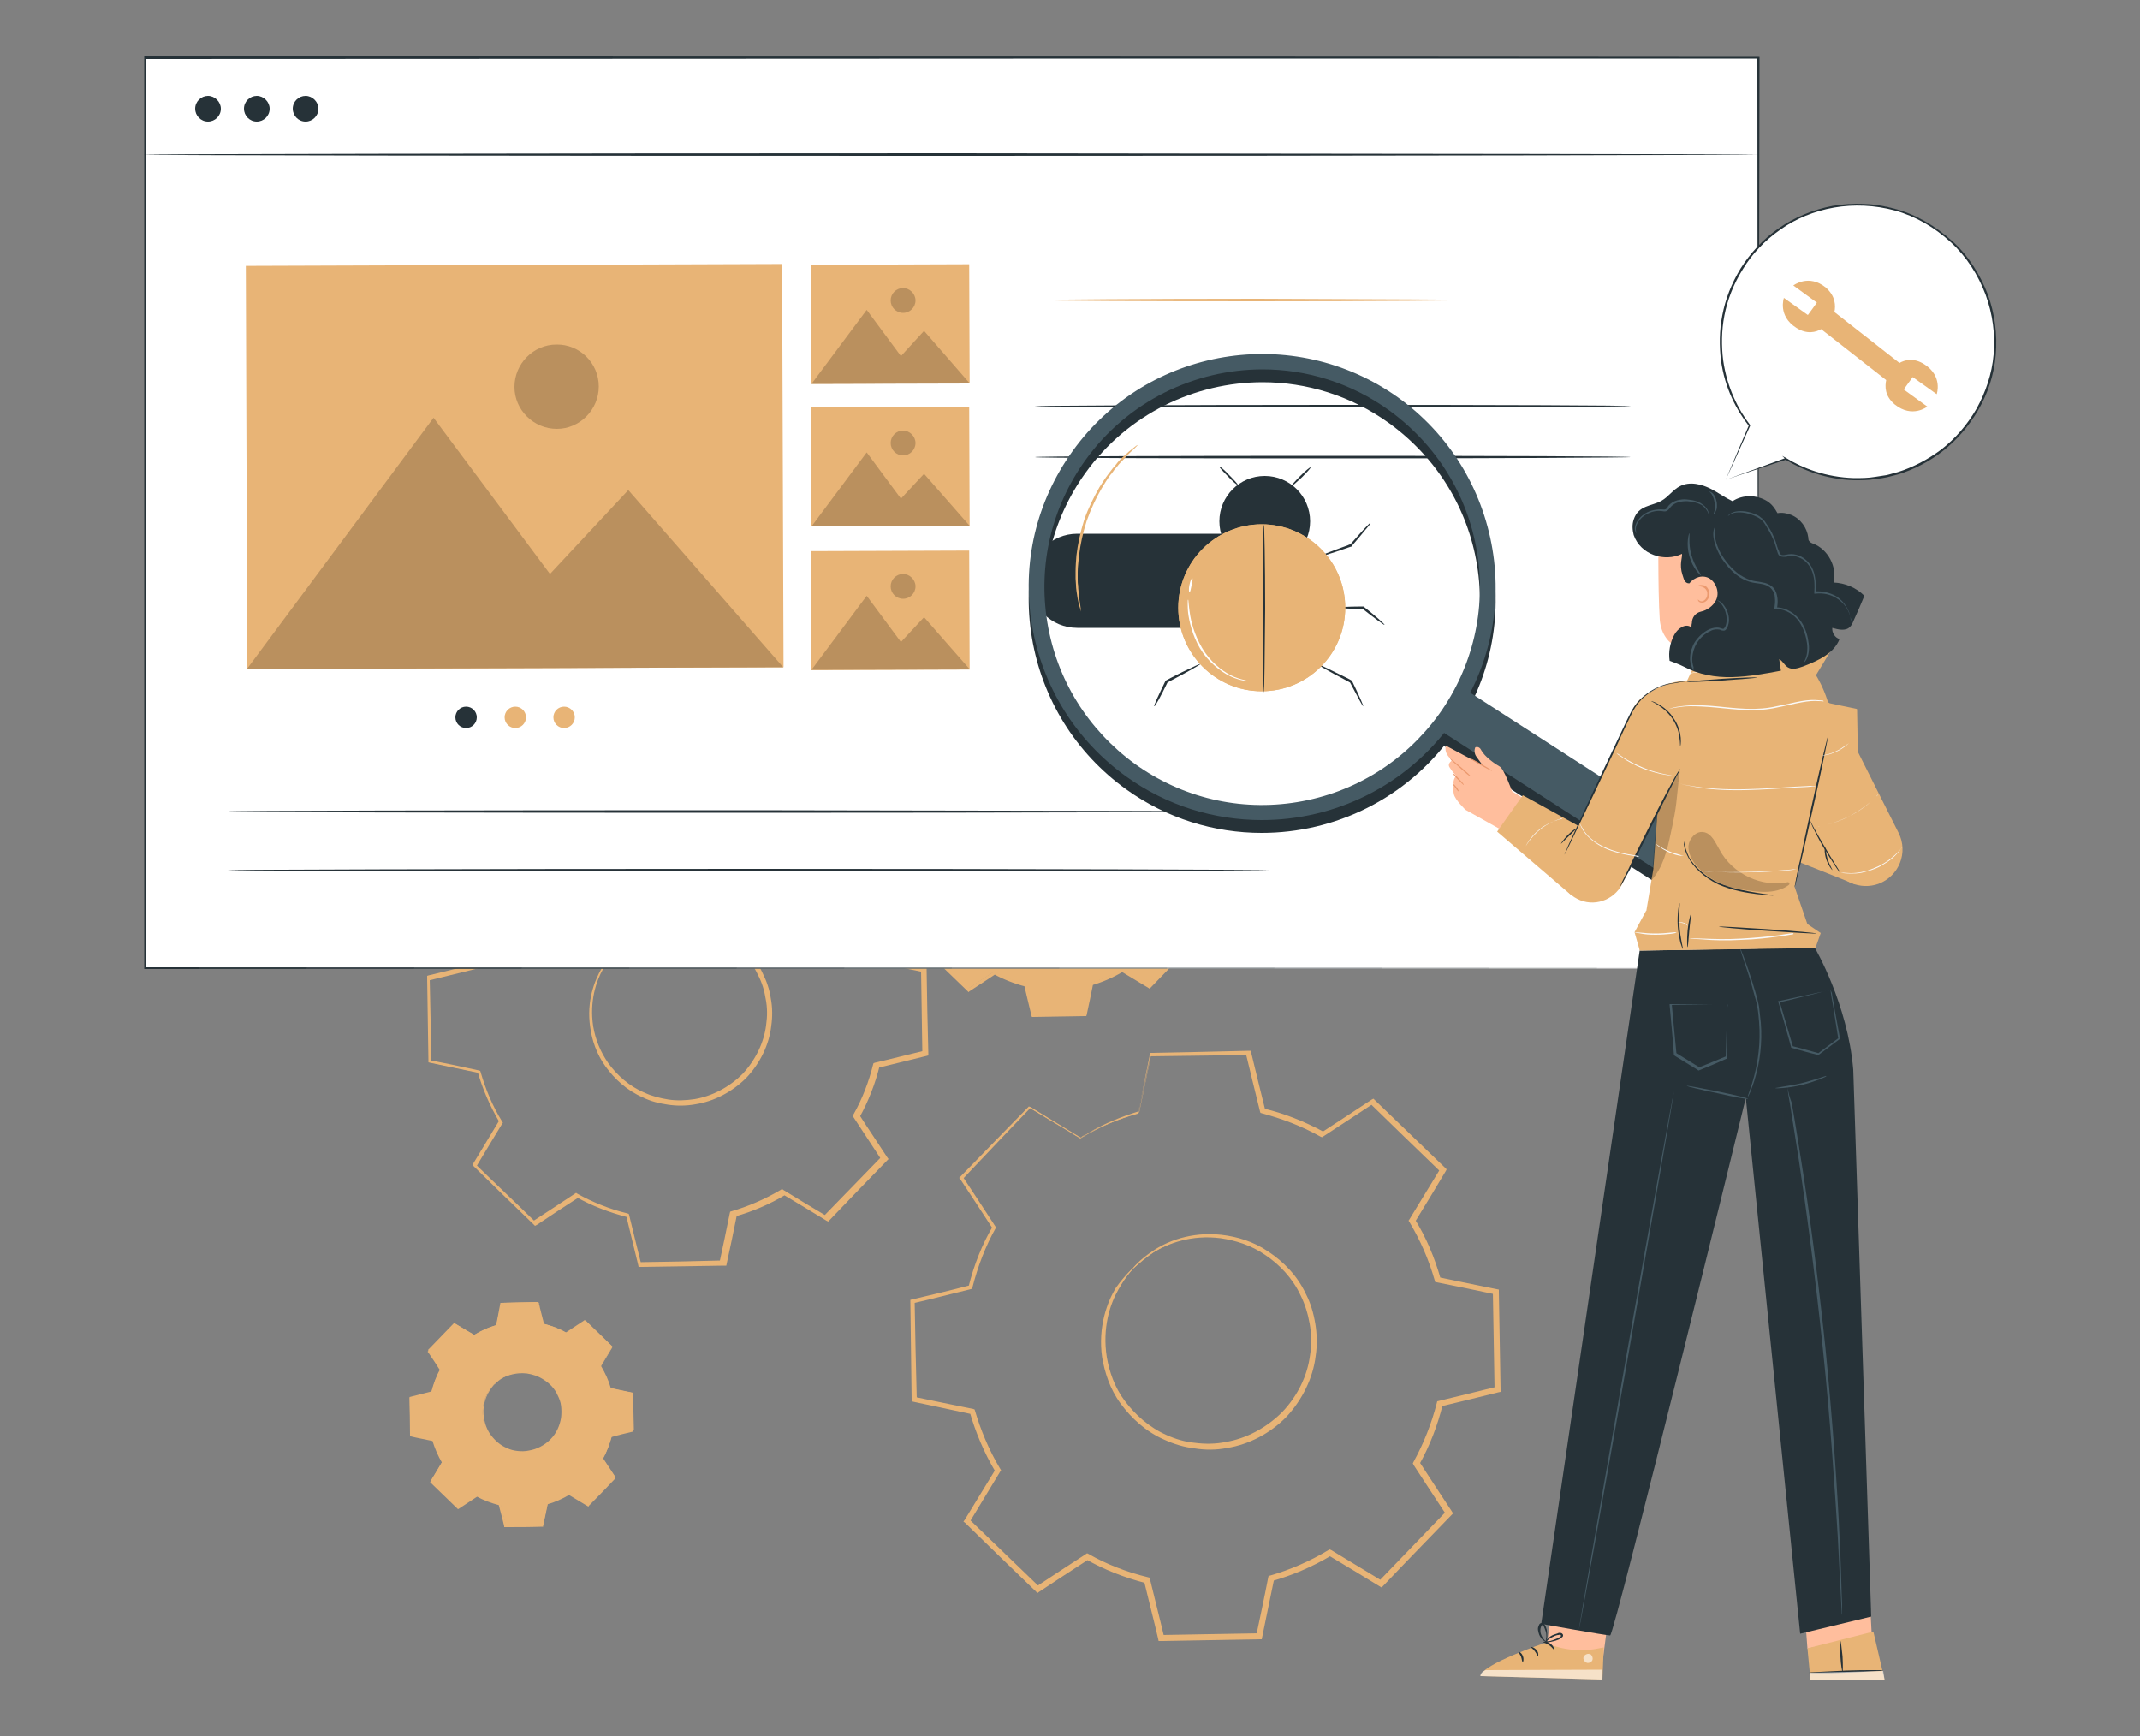 <?xml version="1.0" encoding="utf-8"?>
<!-- Generator: Adobe Illustrator 24.2.3, SVG Export Plug-In . SVG Version: 6.00 Build 0)  -->
<svg version="1.1" xmlns="http://www.w3.org/2000/svg" xmlns:xlink="http://www.w3.org/1999/xlink" x="0px" y="0px" width="500px"
	 height="405.7px" viewBox="0 0 500 405.7" style="enable-background:new 0 0 500 405.7;" xml:space="preserve">
<rect x="0" y="0" width="500" height="405.7" fill="#808080" stroke="none"/>
<style type="text/css">
	.st0{display:none;}
	.st1{display:inline;}
	.st2{fill:#E0E0E0;}
	.st3{fill:#E8B476;}
	.st4{fill:#F5F5F5;}
	.st5{fill:#FFFFFF;}
	.st6{fill:#263238;}
	.st7{opacity:0.2;}
	.st8{fill:#455A64;}
	.st9{fill:#FFBE9D;}
	.st10{fill:#EB996E;}
	.st11{opacity:0.6;}
	.st12{fill:#FAFAFA;}
</style>
<g id="Background_Complete">
</g>
<g id="Background_Simple" class="st0">
	<g class="st1">
		<path class="st2" d="M-9.7,165.7c21.7-25.9,57-44.7,91-40.2c33.9,4.5,61.7,19.2,95.6,15.1c31.9-3.8,58.1-21.8,75.4-48.3
			c17.4-26.6,34.5-56.1,63.8-69c10.6-4.7,21.7-10.3,33.3-11.9c17.8-2.6,42.2-4.3,59.9-1.4c50.8,8.4,79.4,27.2,102.2,64.5
			c22.8,37.3,29,92.5,21.8,135.4c-9.6,57.3-29.9,81.5-60.7,115.8c-79.3,81.4-218,93.6-330.2,73.5c-39.9-7.2-87.3-27.3-111.1-45.6
			c-34.5-26.5-49.2-50.6-60.2-78.1C-43.4,239.1-36.2,197.5-9.7,165.7z"/>
	</g>
</g>
<g id="Device">
</g>
<g id="Window">
</g>
<g id="Character">
</g>
<g id="Plant">
</g>
<g id="Speech_Bubble">
	<g>
		<g>
			<g>
				<g>
					<g>
						<g>
							<g>
								<path class="st3" d="M386,148.3c2.1-1.3,4.4-2.3,6.7-2.9l1.4-6.7l11.2-0.2l1.6,6.6c2.4,0.6,4.6,1.5,6.8,2.7l5.7-3.7l8.1,7.8
									l-3.5,5.8c1.3,2.1,2.3,4.4,2.9,6.7l6.6,1.4l0.2,11.2l-6.6,1.6c-0.6,2.4-1.5,4.6-2.7,6.8l3.7,5.7l-7.8,8.1l-5.8-3.5
									c-2.1,1.3-4.4,2.3-6.7,2.9l-1.4,6.7l-11.2,0.2l-1.6-6.6c-2.4-0.6-4.6-1.5-6.8-2.7l-5.7,3.7l-8.1-7.8l3.5-5.8
									c-1.3-2.1-2.3-4.4-2.9-6.7l-6.6-1.4l-0.2-11.2l6.6-1.6c0.6-2.4,1.5-4.6,2.7-6.8l-3.7-5.7l7.8-8.1L386,148.3L386,148.3z
									 M392,163.3c-4.6,4.8-4.5,12.4,0.3,17c4.8,4.6,12.4,4.5,17-0.3c4.6-4.8,4.5-12.4-0.3-17C404.3,158.4,396.6,158.5,392,163.3z
									"/>
							</g>
						</g>
					</g>
				</g>
				<g>
					<g>
						<g>
							<g>
								<g>
									<path class="st3" d="M392,163.3c0,0,0.6-0.9,2.2-2c1.6-1.1,4.4-2.2,7.9-1.9c1.7,0.2,3.6,0.8,5.3,1.9
										c1.7,1.1,3.3,2.8,4.3,4.9c0.5,1,0.9,2.2,1.1,3.4c0.2,1.2,0.2,2.5,0.1,3.7c-0.3,2.5-1.5,5-3.3,7c-1.9,1.9-4.3,3.2-6.8,3.6
										c-1.2,0.2-2.5,0.2-3.7,0.1c-1.2-0.2-2.4-0.5-3.4-1c-2.1-0.9-3.8-2.5-5-4.1c-1.2-1.7-1.8-3.6-2.1-5.3
										c-0.5-3.5,0.6-6.3,1.6-7.9C391.1,164,392,163.3,392,163.3c0.1,0.1-0.7,0.8-1.7,2.4c-0.9,1.6-1.9,4.4-1.3,7.7
										c0.3,1.6,0.9,3.4,2.1,5c1.2,1.6,2.8,3,4.8,3.9c1,0.5,2.1,0.8,3.2,0.9c1.1,0.2,2.3,0.1,3.5-0.1c2.4-0.4,4.7-1.6,6.4-3.4
										c1.7-1.8,2.9-4.2,3.2-6.6c0.2-1.2,0.2-2.4,0-3.5c-0.2-1.1-0.5-2.2-1-3.2c-0.9-2-2.5-3.6-4.1-4.7c-1.6-1.1-3.4-1.7-5.1-1.9
										c-3.4-0.4-6.1,0.6-7.7,1.6C392.8,162.5,392.1,163.4,392,163.3z"/>
								</g>
							</g>
						</g>
					</g>
				</g>
				<g>
					<g>
						<g>
							<g>
								<g>
									<path class="st3" d="M386,148.3c0,0-0.1-0.1-0.4-0.2c-0.3-0.2-0.6-0.4-1.1-0.6c-1-0.6-2.5-1.5-4.4-2.6l0.1,0
										c-2,2.1-4.6,4.8-7.8,8.1l0-0.2c1.1,1.7,2.4,3.6,3.7,5.7l0.1,0.1l-0.1,0.1c-1.1,2-2,4.3-2.6,6.8l0,0.1l-0.1,0
										c-2.1,0.5-4.3,1.1-6.6,1.6l0.2-0.2c0.1,3.5,0.1,7.3,0.2,11.2l-0.2-0.3c2.1,0.4,4.3,0.9,6.7,1.4l0.2,0l0,0.2
										c0.6,2.2,1.6,4.5,2.9,6.6l0.1,0.2l-0.1,0.2c-1.1,1.8-2.3,3.8-3.5,5.8l0-0.4c2.5,2.4,5.3,5.1,8.1,7.8l-0.4,0
										c1.8-1.2,3.7-2.4,5.7-3.7l0.2-0.1l0.2,0.1c2,1.1,4.3,2,6.7,2.6l0.2,0l0,0.2c0.5,2.1,1.1,4.3,1.6,6.6l-0.3-0.3
										c3.6-0.1,7.4-0.1,11.2-0.2l-0.3,0.3c0.4-2.1,0.9-4.4,1.4-6.7l0-0.2l0.2-0.1c2.2-0.6,4.5-1.6,6.6-2.9l0,0l0.2-0.1l0.2,0.1
										c1.9,1.2,3.9,2.4,5.8,3.5l-0.4,0.1c2.6-2.7,5.2-5.4,7.8-8.1l0,0.4c-1.3-1.9-2.5-3.8-3.7-5.7l-0.1-0.2l0.1-0.2
										c1.2-2.1,2.1-4.4,2.7-6.7l0-0.2l0.2,0c2.2-0.5,4.4-1.1,6.6-1.6l-0.3,0.3c-0.1-3.8-0.1-7.6-0.2-11.2l0.3,0.3
										c-2.3-0.5-4.5-0.9-6.6-1.4l-0.2,0l-0.1-0.2c-0.7-2.4-1.7-4.6-2.9-6.6l-0.1-0.2l0.1-0.2c1.2-2,2.4-3.9,3.5-5.8l0,0.4
										c-2.8-2.8-5.5-5.3-8.1-7.8l0.3,0c-2,1.3-3.9,2.5-5.7,3.7l-0.1,0.1l-0.1-0.1c-2.3-1.3-4.5-2.1-6.8-2.7l-0.1,0l0-0.1
										c-0.6-2.4-1.1-4.6-1.6-6.6l0.2,0.2c-4.4,0.1-8.1,0.1-11.2,0.1l0.1-0.1c-0.6,2.7-1,4.8-1.4,6.6l0,0.1l-0.1,0
										c-2.4,0.7-4.1,1.4-5.1,2c-0.5,0.3-0.9,0.5-1.2,0.6C386.1,148.3,386,148.3,386,148.3c0,0,0.1-0.1,0.4-0.3
										c0.3-0.2,0.6-0.4,1.2-0.7c1.1-0.6,2.7-1.4,5.1-2.1l-0.1,0.1c0.4-1.8,0.8-4,1.3-6.7l0-0.1l0.1,0c3.2-0.1,6.9-0.2,11.2-0.2
										l0.2,0l0,0.2c0.5,2,1,4.2,1.6,6.6l-0.2-0.2c2.3,0.6,4.6,1.4,6.9,2.7l-0.3,0c1.8-1.2,3.7-2.4,5.7-3.7l0.2-0.1l0.2,0.1
										c2.6,2.5,5.3,5,8.1,7.8l0.2,0.2l-0.1,0.2c-1.1,1.9-2.3,3.8-3.5,5.8l0-0.3c1.3,2.1,2.3,4.4,3,6.8l-0.2-0.2
										c2.2,0.5,4.4,0.9,6.7,1.4l0.2,0.1l0,0.3c0.1,3.7,0.1,7.4,0.2,11.2l0,0.3l-0.3,0.1c-2.2,0.5-4.4,1.1-6.6,1.6l0.2-0.2
										c-0.6,2.4-1.5,4.7-2.7,6.9l0-0.4c1.2,1.9,2.5,3.8,3.7,5.7l0.1,0.2l-0.2,0.2c-2.6,2.7-5.2,5.4-7.8,8.1l-0.2,0.2l-0.2-0.1
										c-1.9-1.2-3.9-2.3-5.8-3.5l0.4,0l0,0c-2.2,1.3-4.5,2.3-6.8,3l0.2-0.3c-0.5,2.3-0.9,4.5-1.4,6.6l-0.1,0.3l-0.3,0
										c-3.9,0.1-7.7,0.1-11.2,0.2l-0.3,0l-0.1-0.3c-0.6-2.3-1.1-4.5-1.6-6.6l0.2,0.2c-2.5-0.6-4.9-1.6-6.9-2.7l0.3,0
										c-2,1.3-3.9,2.6-5.7,3.7l-0.2,0.1l-0.2-0.2c-2.8-2.7-5.5-5.4-8.1-7.8l-0.2-0.2l0.1-0.2c1.2-2,2.4-4,3.5-5.8l0,0.3
										c-1.3-2.2-2.3-4.6-2.9-6.8l0.2,0.2c-2.3-0.5-4.6-1-6.6-1.4l-0.2,0l0-0.2c-0.1-3.9-0.1-7.7-0.2-11.2l0-0.2l0.2,0
										c2.3-0.6,4.5-1.1,6.6-1.6l-0.2,0.2c0.6-2.5,1.6-4.8,2.7-6.9l0,0.2c-1.3-2.1-2.6-4-3.7-5.7l-0.1-0.1l0.1-0.1
										c3.2-3.3,5.8-6,7.9-8l0.1-0.1l0.1,0c1.9,1.2,3.3,2,4.3,2.7c0.5,0.3,0.8,0.5,1.1,0.7C385.9,148.2,386,148.3,386,148.3z"/>
								</g>
							</g>
						</g>
					</g>
				</g>
			</g>
			<g>
				<g>
					<g>
						<g>
							<g>
								<path class="st3" d="M333.7,44.7c0.9-0.5,1.8-0.9,2.7-1.2l0.6-2.7l4.5-0.1l0.7,2.7c0.9,0.2,1.9,0.6,2.7,1.1l2.3-1.5l3.3,3.1
									l-1.4,2.3c0.5,0.9,0.9,1.8,1.2,2.7l2.7,0.6l0.1,4.5l-2.7,0.7c-0.2,0.9-0.6,1.9-1.1,2.7l1.5,2.3l-3.1,3.3l-2.3-1.4
									c-0.9,0.5-1.8,0.9-2.7,1.2l-0.6,2.7l-4.5,0.1l-0.7-2.7c-0.9-0.2-1.9-0.6-2.7-1.1l-2.3,1.5l-3.3-3.1l1.4-2.3
									c-0.5-0.9-0.9-1.8-1.2-2.7l-2.7-0.6l-0.1-4.5l2.7-0.7c0.2-0.9,0.6-1.9,1.1-2.7l-1.5-2.3l3.1-3.3L333.7,44.7L333.7,44.7z
									 M336.1,50.7c-1.9,1.9-1.8,5,0.1,6.9c1.9,1.9,5,1.8,6.9-0.1c1.9-1.9,1.8-5-0.1-6.9C341.1,48.7,338,48.8,336.1,50.7z"/>
							</g>
						</g>
					</g>
				</g>
				<g>
					<g>
						<g>
							<g>
								<g>
									<path class="st3" d="M336.1,50.7c0,0,0.3-0.4,0.9-0.8c0.6-0.4,1.8-0.9,3.2-0.7c0.7,0.1,1.5,0.3,2.2,0.8
										c0.7,0.5,1.3,1.1,1.7,2c0.2,0.4,0.4,0.9,0.4,1.4c0.1,0.5,0.1,1,0,1.5c-0.1,1-0.6,2-1.3,2.8c-0.8,0.8-1.7,1.3-2.8,1.4
										c-0.5,0.1-1,0.1-1.5,0c-0.5-0.1-1-0.2-1.4-0.4c-0.9-0.4-1.5-1-2-1.7c-0.5-0.7-0.7-1.4-0.8-2.1c-0.2-1.4,0.2-2.5,0.6-3.2
										C335.8,51,336.1,50.7,336.1,50.7c0,0-0.3,0.3-0.7,1c-0.4,0.7-0.8,1.8-0.5,3.1c0.1,0.7,0.4,1.4,0.8,2
										c0.5,0.6,1.1,1.2,1.9,1.6c0.4,0.2,0.8,0.3,1.3,0.4c0.5,0.1,0.9,0.1,1.4,0c1-0.2,1.9-0.6,2.6-1.4c0.7-0.7,1.2-1.7,1.3-2.6
										c0.1-0.5,0.1-1,0-1.4c-0.1-0.5-0.2-0.9-0.4-1.3c-0.4-0.8-1-1.4-1.6-1.9c-0.7-0.4-1.4-0.7-2-0.8c-1.4-0.2-2.4,0.3-3.1,0.6
										C336.5,50.4,336.2,50.7,336.1,50.7z"/>
								</g>
							</g>
						</g>
					</g>
				</g>
				<g>
					<g>
						<g>
							<g>
								<g>
									<path class="st3" d="M333.7,44.7c0,0-0.1,0-0.2-0.1c-0.1-0.1-0.3-0.1-0.4-0.3c-0.4-0.2-1-0.6-1.8-1l0.1,0
										c-0.8,0.8-1.9,1.9-3.1,3.3l0-0.1c0.5,0.7,1,1.5,1.5,2.3l0,0l0,0c-0.4,0.8-0.8,1.7-1.1,2.7l0,0.1l-0.1,0
										c-0.8,0.2-1.7,0.4-2.7,0.7l0.1-0.1c0,1.4,0.1,2.9,0.1,4.5l-0.1-0.1c0.8,0.2,1.7,0.4,2.7,0.6l0.1,0l0,0.1
										c0.2,0.9,0.6,1.8,1.2,2.7l0,0.1l0,0.1c-0.4,0.7-0.9,1.5-1.4,2.3l0-0.2c1,1,2.1,2,3.3,3.1l-0.2,0c0.7-0.5,1.5-1,2.3-1.5
										l0.1,0l0.1,0c0.8,0.4,1.7,0.8,2.7,1.1l0.1,0l0,0.1c0.2,0.8,0.4,1.7,0.7,2.7l-0.1-0.1c1.4,0,3-0.1,4.5-0.1l-0.1,0.1
										c0.2-0.8,0.4-1.8,0.6-2.7l0-0.1l0.1,0c0.9-0.3,1.8-0.6,2.7-1.2l0,0l0.1,0l0.1,0c0.8,0.5,1.6,0.9,2.3,1.4l-0.2,0
										c1.1-1.1,2.1-2.2,3.1-3.3l0,0.2c-0.5-0.8-1-1.5-1.5-2.3l0-0.1l0-0.1c0.5-0.9,0.8-1.8,1.1-2.7l0-0.1l0.1,0
										c0.9-0.2,1.8-0.4,2.7-0.6l-0.1,0.1c0-1.5-0.1-3.1-0.1-4.5l0.1,0.1c-0.9-0.2-1.8-0.4-2.7-0.6l-0.1,0l0-0.1
										c-0.3-1-0.7-1.9-1.2-2.7l0-0.1l0-0.1c0.5-0.8,1-1.6,1.4-2.3l0,0.1c-1.1-1.1-2.2-2.2-3.2-3.1l0.1,0c-0.8,0.5-1.6,1-2.3,1.5
										l-0.1,0l-0.1,0c-0.9-0.5-1.8-0.9-2.7-1.1l-0.1,0l0-0.1c-0.2-1-0.4-1.8-0.6-2.7l0.1,0.1c-1.8,0-3.2,0-4.5,0.1l0.1,0
										c-0.2,1.1-0.4,1.9-0.6,2.7l0,0l0,0c-1,0.3-1.6,0.6-2.1,0.8c-0.2,0.1-0.4,0.2-0.5,0.3C333.8,44.7,333.7,44.7,333.7,44.7
										c0,0,0.1,0,0.2-0.1c0.1-0.1,0.3-0.2,0.5-0.3c0.4-0.2,1.1-0.6,2.1-0.8l0,0c0.1-0.7,0.3-1.6,0.5-2.7l0,0l0.1,0
										c1.3,0,2.8-0.1,4.5-0.1l0.1,0l0,0.1c0.2,0.8,0.4,1.7,0.7,2.7l-0.1-0.1c0.9,0.2,1.8,0.6,2.8,1.1l-0.1,0
										c0.7-0.5,1.5-1,2.3-1.5l0.1,0l0.1,0.1c1,1,2.1,2,3.3,3.1l0.1,0.1l0,0.1c-0.5,0.8-0.9,1.5-1.4,2.3l0-0.1
										c0.5,0.8,0.9,1.8,1.2,2.7l-0.1-0.1c0.9,0.2,1.8,0.4,2.7,0.6l0.1,0l0,0.1c0,1.5,0.1,3,0.1,4.5l0,0.1l-0.1,0
										c-0.9,0.2-1.8,0.4-2.7,0.7l0.1-0.1c-0.2,1-0.6,1.9-1.1,2.8l0-0.1c0.5,0.8,1,1.5,1.5,2.3l0.1,0.1l-0.1,0.1
										c-1,1.1-2.1,2.2-3.1,3.3l-0.1,0.1l-0.1-0.1c-0.8-0.5-1.6-0.9-2.3-1.4l0.1,0l0,0c-0.9,0.5-1.8,0.9-2.7,1.2l0.1-0.1
										c-0.2,0.9-0.4,1.8-0.6,2.7l0,0.1l-0.1,0c-1.6,0-3.1,0.1-4.5,0.1l-0.1,0l0-0.1c-0.2-0.9-0.4-1.8-0.6-2.7l0.1,0.1
										c-1-0.2-2-0.6-2.8-1.1l0.1,0c-0.8,0.5-1.6,1-2.3,1.5l-0.1,0.1l-0.1-0.1c-1.1-1.1-2.2-2.2-3.3-3.1l-0.1-0.1l0.1-0.1
										c0.5-0.8,1-1.6,1.4-2.3l0,0.1c-0.5-0.9-0.9-1.8-1.2-2.7l0.1,0.1c-0.9-0.2-1.8-0.4-2.7-0.6l-0.1,0l0-0.1
										c0-1.6,0-3.1-0.1-4.5l0-0.1l0.1,0c0.9-0.2,1.8-0.4,2.7-0.6l-0.1,0.1c0.3-1,0.6-1.9,1.1-2.8l0,0.1c-0.5-0.8-1-1.6-1.5-2.3
										l0,0l0,0c1.3-1.3,2.4-2.4,3.2-3.2l0,0l0,0c0.7,0.5,1.3,0.8,1.7,1.1c0.2,0.1,0.3,0.2,0.4,0.3
										C333.7,44.6,333.7,44.7,333.7,44.7z"/>
								</g>
							</g>
						</g>
					</g>
				</g>
			</g>
			<g>
				<g>
					<g>
						<g>
							<g>
								<path class="st4" d="M298.5,84.9c1.4-0.8,2.8-1.5,4.3-1.9l0.9-4.3l7.2-0.1l1,4.3c1.5,0.4,3,0.9,4.4,1.7l3.7-2.4l5.2,5
									L323,91c0.8,1.4,1.5,2.8,1.9,4.3l4.3,0.9l0.1,7.2l-4.3,1c-0.4,1.5-0.9,3-1.7,4.4l2.4,3.7l-5,5.2l-3.7-2.3
									c-1.4,0.8-2.8,1.5-4.3,1.9l-0.9,4.3l-7.2,0.1l-1-4.3c-1.5-0.4-3-1-4.4-1.7l-3.7,2.4l-5.2-5l2.3-3.7
									c-0.8-1.4-1.5-2.8-1.9-4.3l-4.3-0.9l-0.1-7.2l4.3-1c0.4-1.5,1-3,1.7-4.4l-2.4-3.7l5-5.2L298.5,84.9L298.5,84.9z M302.4,94.6
									c-3,3.1-2.9,8,0.2,11c3.1,3,8,2.9,11-0.2c3-3.1,2.9-8-0.2-11C310.3,91.4,305.3,91.5,302.4,94.6z"/>
							</g>
						</g>
					</g>
				</g>
				<g>
					<g>
						<g>
							<g>
								<g>
									<path class="st4" d="M302.4,94.6c0,0,0.4-0.6,1.4-1.3c1-0.7,2.8-1.4,5.1-1.2c1.1,0.1,2.3,0.5,3.4,1.2
										c1.1,0.7,2.1,1.8,2.8,3.1c0.3,0.7,0.6,1.4,0.7,2.2c0.1,0.8,0.2,1.6,0,2.4c-0.2,1.6-1,3.2-2.2,4.5c-1.2,1.2-2.8,2.1-4.4,2.3
										c-0.8,0.1-1.6,0.2-2.4,0c-0.8-0.1-1.5-0.3-2.2-0.6c-1.4-0.6-2.5-1.6-3.2-2.7c-0.8-1.1-1.2-2.3-1.3-3.4
										c-0.3-2.3,0.4-4.1,1-5.1C301.8,95,302.4,94.6,302.4,94.6c0,0-0.5,0.5-1.1,1.6c-0.6,1-1.2,2.8-0.9,5
										c0.2,1.1,0.6,2.2,1.3,3.2c0.8,1,1.8,2,3.1,2.5c0.6,0.3,1.4,0.5,2.1,0.6c0.7,0.1,1.5,0.1,2.3,0c1.5-0.2,3-1,4.2-2.2
										c1.1-1.2,1.9-2.7,2-4.2c0.1-0.8,0.1-1.5,0-2.3c-0.1-0.7-0.3-1.4-0.7-2.1c-0.6-1.3-1.6-2.3-2.6-3c-1.1-0.7-2.2-1.1-3.3-1.2
										c-2.2-0.3-3.9,0.4-4.9,1C302.9,94.1,302.4,94.6,302.4,94.6z"/>
								</g>
							</g>
						</g>
					</g>
				</g>
				<g>
					<g>
						<g>
							<g>
								<g>
									<path class="st4" d="M298.5,84.9c0,0-0.1,0-0.2-0.1c-0.2-0.1-0.4-0.2-0.7-0.4c-0.7-0.4-1.6-0.9-2.8-1.7l0.1,0
										c-1.3,1.3-3,3.1-5,5.2l0-0.1c0.7,1.1,1.5,2.3,2.4,3.7l0,0.1l0,0.1c-0.7,1.3-1.3,2.8-1.7,4.4l0,0.1l-0.1,0
										c-1.3,0.3-2.8,0.7-4.2,1.1l0.1-0.2c0,2.3,0.1,4.7,0.1,7.2l-0.1-0.2c1.3,0.3,2.8,0.6,4.3,0.9l0.1,0l0,0.1
										c0.4,1.4,1,2.9,1.9,4.3l0.1,0.1l-0.1,0.1c-0.7,1.2-1.5,2.4-2.3,3.7l0-0.2c1.6,1.6,3.4,3.3,5.2,5l-0.3,0
										c1.1-0.7,2.4-1.6,3.7-2.4l0.1-0.1l0.1,0.1c1.3,0.7,2.8,1.3,4.3,1.7l0.1,0l0,0.1c0.3,1.3,0.7,2.8,1,4.3l-0.2-0.2
										c2.3,0,4.8-0.1,7.2-0.1l-0.2,0.2c0.3-1.4,0.6-2.8,0.9-4.3l0-0.1l0.1,0c1.4-0.4,2.9-1,4.3-1.9l0,0l0.1-0.1l0.1,0.1
										c1.3,0.8,2.5,1.5,3.7,2.3l-0.3,0c1.7-1.8,3.4-3.5,5-5.2l0,0.3c-0.8-1.2-1.6-2.5-2.4-3.7l-0.1-0.1l0.1-0.1
										c0.8-1.4,1.3-2.8,1.7-4.3l0-0.1l0.1,0c1.4-0.4,2.9-0.7,4.3-1l-0.2,0.2c0-2.5-0.1-4.9-0.1-7.2l0.2,0.2
										c-1.5-0.3-2.9-0.6-4.3-0.9l-0.1,0l0-0.1c-0.4-1.5-1.1-3-1.9-4.3l-0.1-0.1l0.1-0.1c0.8-1.3,1.5-2.5,2.3-3.7l0,0.2
										c-1.8-1.8-3.6-3.4-5.2-5l0.2,0c-1.3,0.8-2.5,1.6-3.7,2.4l-0.1,0.1l-0.1,0c-1.5-0.8-2.9-1.4-4.4-1.7l-0.1,0l0-0.1
										c-0.4-1.5-0.7-2.9-1-4.3l0.1,0.1c-2.8,0-5.2,0.1-7.2,0.1l0.1-0.1c-0.4,1.7-0.7,3.1-0.9,4.3l0,0l0,0
										c-1.5,0.4-2.6,0.9-3.3,1.3c-0.3,0.2-0.6,0.3-0.8,0.4C298.6,84.9,298.5,84.9,298.5,84.9c0,0,0.1-0.1,0.2-0.2
										c0.2-0.1,0.4-0.3,0.8-0.4c0.7-0.4,1.8-0.9,3.3-1.3l-0.1,0.1c0.2-1.2,0.5-2.6,0.9-4.3l0-0.1l0.1,0c2,0,4.4-0.1,7.2-0.2
										l0.1,0l0,0.1c0.3,1.3,0.7,2.7,1.1,4.2l-0.1-0.1c1.5,0.4,2.9,0.9,4.4,1.7l-0.2,0c1.2-0.8,2.4-1.6,3.7-2.4l0.1-0.1l0.1,0.1
										c1.7,1.6,3.4,3.3,5.2,5l0.1,0.1l-0.1,0.1c-0.7,1.2-1.5,2.5-2.3,3.7l0-0.2c0.8,1.3,1.5,2.8,1.9,4.4l-0.2-0.1
										c1.4,0.3,2.8,0.6,4.3,0.9l0.2,0l0,0.2c0,2.4,0.1,4.8,0.1,7.2l0,0.2l-0.2,0c-1.4,0.3-2.8,0.7-4.3,1l0.2-0.2
										c-0.4,1.5-1,3-1.7,4.4l0-0.2c0.8,1.2,1.6,2.4,2.4,3.7l0.1,0.1l-0.1,0.1c-1.7,1.7-3.3,3.5-5,5.2l-0.1,0.1l-0.2-0.1
										c-1.2-0.7-2.5-1.5-3.7-2.3l0.2,0l0,0c-1.4,0.9-2.9,1.5-4.4,1.9l0.2-0.2c-0.3,1.5-0.6,2.9-0.9,4.3l0,0.2l-0.2,0
										c-2.5,0-4.9,0.1-7.2,0.1l-0.2,0l0-0.2c-0.4-1.5-0.7-2.9-1-4.3l0.2,0.2c-1.6-0.4-3.1-1-4.4-1.8l0.2,0
										c-1.3,0.8-2.5,1.6-3.7,2.4l-0.1,0.1l-0.1-0.1c-1.8-1.7-3.6-3.5-5.2-5l-0.1-0.1l0.1-0.1c0.8-1.3,1.6-2.6,2.3-3.7l0,0.2
										c-0.9-1.4-1.5-3-1.9-4.4l0.1,0.1c-1.5-0.3-3-0.6-4.3-0.9l-0.1,0l0-0.1c0-2.5-0.1-5-0.1-7.2l0-0.1l0.1,0
										c1.5-0.4,2.9-0.7,4.3-1l-0.1,0.1c0.4-1.6,1-3.1,1.8-4.4l0,0.1c-0.9-1.3-1.7-2.6-2.4-3.7l0-0.1l0.1-0.1
										c2.1-2.1,3.8-3.9,5.1-5.2l0,0l0,0c1.2,0.7,2.1,1.3,2.8,1.7c0.3,0.2,0.5,0.3,0.7,0.5C298.4,84.9,298.5,84.9,298.5,84.9z"/>
								</g>
							</g>
						</g>
					</g>
				</g>
			</g>
			<g>
				<g>
					<g>
						<g>
							<g>
								<path class="st3" d="M271.4,382.6L271.4,382.6l-3.3-13.5c-4.9-1.2-9.5-3-13.9-5.5l-11.6,7.6l0,0l-16.5-16l0,0l7.2-11.8
									c-2.6-4.3-4.6-8.9-6-13.7l-13.6-2.8l0,0l-0.4-23l0,0l13.5-3.3c1.2-4.9,3-9.5,5.5-13.9l-7.6-11.6l0,0l16-16.5l0,0l11.8,7.2
									c4.3-2.6,8.9-4.6,13.7-6l2.8-13.6l0,0l23-0.4l0,0l3.3,13.5c4.9,1.2,9.5,3,13.9,5.5l11.6-7.6l0,0l16.5,16l0,0l-7.2,11.8
									c2.6,4.3,4.6,8.9,6,13.7l13.6,2.8l0,0l0.4,23l0,0l-13.5,3.3c-1.2,4.9-3,9.5-5.5,13.9l7.6,11.6l0,0l-16,16.5l0,0l-11.8-7.2
									c-4.3,2.6-8.9,4.6-13.7,6l-2.8,13.6l0,0L271.4,382.6z M254.2,363.6L254.2,363.6c4.4,2.4,9.1,4.3,13.9,5.5l0,0l0,0l3.3,13.5
									l22.9-0.4l2.8-13.6l0,0c4.8-1.4,9.4-3.4,13.7-6l0,0l0,0l11.8,7.2l15.9-16.5l-7.6-11.6l0,0c2.4-4.4,4.3-9,5.5-13.9l0,0l0,0
									l13.5-3.3l-0.4-22.9l-13.6-2.8l0,0c-1.4-4.8-3.4-9.4-6-13.7l0,0l0,0l7.2-11.8l-16.5-15.9l-11.6,7.6l0,0
									c-4.4-2.4-9-4.3-13.9-5.5l0,0l0,0l-3.3-13.5l-22.9,0.4l-2.8,13.6l0,0c-4.8,1.4-9.4,3.4-13.7,6l0,0l0,0l-11.8-7.2l-15.9,16.5
									l7.6,11.6l0,0c-2.4,4.4-4.3,9.1-5.5,13.9l0,0l0,0l-13.5,3.3l0.4,22.9l13.6,2.8l0,0c1.4,4.8,3.4,9.4,6,13.7l0,0l0,0
									l-7.2,11.8l16.5,15.9L254.2,363.6z M282.4,338.1c-3,0-6-0.6-8.9-1.6c-3.1-1.2-5.9-3-8.2-5.3c-2.4-2.3-4.3-5-5.6-8.1
									c-1.2-2.9-1.9-6-2-9.2c-0.1-3.2,0.5-6.3,1.6-9.3c1.2-3.1,3-5.9,5.3-8.2l0,0l0,0c2.3-2.4,5-4.3,8.1-5.6c2.9-1.2,6-1.9,9.2-2
									c0.1,0,0.3,0,0.4,0c3,0,6,0.6,8.9,1.6c3.1,1.2,5.9,3,8.2,5.3c2.4,2.3,4.3,5,5.6,8.1c1.2,2.9,1.9,6,2,9.2
									c0.1,3.2-0.5,6.3-1.6,9.3c-1.2,3.1-3,5.9-5.3,8.2c-2.3,2.4-5,4.3-8.1,5.6c-2.9,1.2-6,1.9-9.2,2
									C282.7,338.1,282.6,338.1,282.4,338.1z M282.5,288.8c-0.1,0-0.3,0-0.4,0c-3.2,0.1-6.3,0.7-9.2,2c-3,1.3-5.7,3.2-8,5.5
									c-2.3,2.4-4.1,5.2-5.3,8.2c-1.1,3-1.7,6.1-1.6,9.3c0.1,3.2,0.7,6.3,2,9.2c1.3,3,3.2,5.7,5.5,8c2.4,2.3,5.2,4.1,8.2,5.3
									c2.8,1.1,5.8,1.6,8.8,1.6c0.1,0,0.3,0,0.4,0c3.2-0.1,6.3-0.7,9.2-2c3-1.3,5.7-3.2,8-5.5c2.3-2.4,4.1-5.2,5.3-8.2
									c1.1-3,1.7-6.1,1.6-9.3c-0.1-3.2-0.7-6.3-2-9.2c-1.3-3-3.2-5.7-5.5-8c-2.4-2.3-5.2-4.1-8.2-5.3
									C288.5,289.4,285.5,288.8,282.5,288.8z"/>
							</g>
						</g>
					</g>
				</g>
				<g>
					<g>
						<g>
							<g>
								<g>
									<path class="st3" d="M264.7,296.3c0,0,1.3-1.8,4.6-4c3.2-2.2,8.9-4.6,16.1-3.8c3.5,0.4,7.4,1.5,10.9,3.9
										c3.5,2.3,6.8,5.6,8.8,9.9c1.1,2.1,1.8,4.5,2.2,6.9c0.4,2.4,0.5,5,0.1,7.6c-0.6,5.1-3.1,10.2-6.8,14.2
										c-3.8,3.9-8.8,6.5-13.9,7.3c-2.5,0.5-5.1,0.5-7.6,0.1c-2.5-0.3-4.8-1-7-2c-4.4-1.9-7.8-5.1-10.3-8.5
										c-2.5-3.4-3.7-7.3-4.3-10.8c-1-7.1,1.2-12.9,3.2-16.2C263,297.7,264.7,296.3,264.7,296.3c0.1,0.1-1.5,1.6-3.4,5
										c-1.9,3.3-3.8,8.9-2.7,15.8c0.6,3.4,1.8,7,4.2,10.2c2.4,3.2,5.7,6.2,9.8,8c2,0.9,4.3,1.6,6.6,1.8c2.3,0.3,4.8,0.3,7.2-0.2
										c4.8-0.8,9.5-3.3,13.2-7c3.6-3.8,5.9-8.5,6.5-13.4c0.4-2.4,0.3-4.9-0.1-7.2c-0.4-2.3-1.1-4.6-2.1-6.6
										c-1.9-4.1-5-7.3-8.3-9.5c-3.3-2.3-7-3.4-10.4-3.9c-6.9-0.9-12.4,1.3-15.7,3.3C266.3,294.8,264.9,296.5,264.7,296.3z"/>
								</g>
							</g>
						</g>
					</g>
				</g>
				<g>
					<g>
						<g>
							<g>
								<g>
									<path class="st3" d="M252.5,265.8c0,0-0.3-0.1-0.8-0.4c-0.6-0.3-1.3-0.8-2.3-1.3c-2.1-1.2-5.1-3-8.9-5.3l0.3,0
										c-4.1,4.3-9.4,9.8-15.8,16.6l0-0.4c2.3,3.5,4.9,7.4,7.6,11.6l0.1,0.2l-0.1,0.2c-2.3,4.1-4.1,8.7-5.4,13.8l-0.1,0.3
										l-0.3,0.1c-4.2,1-8.7,2.2-13.5,3.3l0.4-0.5c0.1,7.2,0.3,14.9,0.5,22.9l-0.4-0.5c4.2,0.9,8.8,1.8,13.6,2.8l0.3,0.1l0.1,0.3
										c1.3,4.4,3.2,9.1,5.9,13.6l0.2,0.3l-0.2,0.3c-2.2,3.7-4.7,7.7-7.2,11.9l-0.1-0.8c5.2,5,10.8,10.4,16.5,15.9l-0.8-0.1
										c3.6-2.4,7.6-5,11.6-7.6l0.3-0.2l0.4,0.2c4,2.3,8.8,4.2,13.8,5.4l0.4,0.1l0.1,0.4c1,4.2,2.2,8.8,3.3,13.5l-0.7-0.5
										c7.3-0.1,15.1-0.3,22.9-0.4l-0.7,0.6c0.9-4.3,1.9-8.9,2.8-13.6l0.1-0.4l0.4-0.1c4.5-1.3,9.2-3.3,13.5-5.9l0,0l0.4-0.2
										l0.4,0.2c4,2.4,7.9,4.8,11.9,7.2l-0.9,0.1c5.4-5.6,10.7-11.1,15.9-16.5l-0.1,0.9c-2.6-3.9-5.1-7.8-7.6-11.6l-0.2-0.4
										l0.2-0.4c2.4-4.4,4.2-9,5.4-13.7l0.1-0.4l0.4-0.1c4.6-1.1,9-2.2,13.5-3.3l-0.5,0.7c-0.1-7.8-0.3-15.5-0.4-22.9l0.5,0.6
										c-4.6-1-9.1-1.9-13.6-2.8l-0.4-0.1l-0.1-0.4c-1.4-4.9-3.4-9.4-5.9-13.6l-0.2-0.3l0.2-0.3c2.5-4.1,4.9-8,7.2-11.8l0.1,0.7
										c-5.8-5.6-11.3-10.9-16.5-16l0.7,0.1c-4.1,2.7-7.9,5.2-11.6,7.6l-0.3,0.2l-0.3-0.1c-4.6-2.6-9.3-4.3-13.8-5.5l-0.3-0.1
										l-0.1-0.3c-1.2-4.9-2.3-9.3-3.3-13.5l0.4,0.3c-8.9,0.1-16.5,0.2-23,0.3l0.3-0.3c-1.2,5.4-2.1,9.9-2.9,13.6l0,0.1l-0.1,0
										c-4.9,1.4-8.3,2.9-10.5,4c-1.1,0.6-1.9,1-2.5,1.3C252.8,265.7,252.5,265.8,252.5,265.8c0,0,0.3-0.2,0.8-0.5
										c0.5-0.3,1.3-0.8,2.4-1.4c2.2-1.2,5.6-2.8,10.5-4.3l-0.2,0.2c0.7-3.7,1.6-8.2,2.7-13.6l0-0.2l0.3,0
										c6.5-0.1,14.1-0.3,22.9-0.5l0.3,0l0.1,0.3c1,4.2,2.1,8.6,3.3,13.5l-0.3-0.3c4.6,1.1,9.3,2.9,14.1,5.5l-0.5,0
										c3.7-2.4,7.5-4.9,11.6-7.6l0.4-0.2l0.3,0.3c5.2,5,10.7,10.3,16.5,15.9l0.3,0.3l-0.2,0.4c-2.3,3.9-4.7,7.8-7.2,11.9l0-0.6
										c2.6,4.2,4.6,8.9,6,13.9l-0.5-0.4c4.4,0.9,9,1.9,13.6,2.8l0.5,0.1l0,0.5c0.1,7.5,0.3,15.1,0.4,22.9l0,0.5l-0.5,0.1
										c-4.4,1.1-8.9,2.2-13.5,3.3l0.5-0.5c-1.2,4.9-3,9.6-5.5,14.1l0-0.7c2.5,3.8,5,7.7,7.6,11.6l0.3,0.5l-0.4,0.4
										c-5.2,5.4-10.6,10.9-15.9,16.5l-0.4,0.4l-0.5-0.3c-3.9-2.4-7.9-4.8-11.9-7.2l0.7,0l0,0c-4.5,2.7-9.3,4.7-13.9,6l0.5-0.5
										c-1,4.7-1.9,9.3-2.8,13.6l-0.1,0.5l-0.6,0c-7.9,0.1-15.7,0.3-22.9,0.4l-0.6,0l-0.1-0.5c-1.1-4.7-2.3-9.3-3.3-13.5l0.5,0.5
										c-5.1-1.3-9.9-3.2-14.1-5.6l0.7,0c-4,2.6-8,5.2-11.6,7.6l-0.4,0.3l-0.4-0.4c-5.7-5.5-11.3-10.9-16.5-16l-0.4-0.3l0.3-0.4
										c2.5-4.1,5-8.2,7.2-11.8l0,0.6c-2.7-4.5-4.7-9.4-6-13.9l0.4,0.4c-4.7-1-9.4-2-13.6-2.9l-0.4-0.1l0-0.4
										c-0.1-8.1-0.2-15.7-0.3-22.9l0-0.4l0.4-0.1c4.7-1.1,9.3-2.2,13.5-3.3l-0.3,0.3c1.3-5.2,3.2-9.9,5.6-14l0,0.4
										c-2.7-4.2-5.3-8.1-7.6-11.6l-0.2-0.2l0.2-0.2c6.5-6.7,11.9-12.2,16-16.4l0.1-0.1l0.2,0.1c3.8,2.4,6.7,4.2,8.7,5.4
										c1,0.6,1.7,1.1,2.2,1.4C252.3,265.6,252.5,265.7,252.5,265.8z"/>
								</g>
							</g>
						</g>
					</g>
				</g>
			</g>
		</g>
		<g>
			<g>
				<g>
					<g>
						<g>
							<g>
								<path class="st3" d="M231.5,175.5c2.3-1.4,4.7-2.4,7.2-3.1l1.5-7.2l12.1-0.2l1.7,7.1c2.5,0.6,5,1.6,7.3,2.9l6.1-4l8.7,8.4
									l-3.8,6.3c1.4,2.3,2.4,4.7,3.1,7.2l7.2,1.5l0.2,12.1l-7.1,1.7c-0.6,2.5-1.6,5-2.9,7.3l4,6.1l-8.4,8.7l-6.3-3.8
									c-2.3,1.4-4.7,2.4-7.2,3.1l-1.5,7.2l-12.1,0.2l-1.7-7.1c-2.5-0.6-5-1.6-7.3-2.9l-6.1,4l-8.7-8.4l3.8-6.3
									c-1.4-2.3-2.4-4.7-3.1-7.2l-7.2-1.5l-0.2-12.1l7.1-1.7c0.6-2.5,1.6-5,2.9-7.3l-4-6.1l8.4-8.7L231.5,175.5L231.5,175.5z
									 M238,191.6c-5,5.2-4.8,13.4,0.3,18.4c5.2,5,13.4,4.8,18.4-0.3c5-5.2,4.8-13.4-0.3-18.4C251.2,186.3,242.9,186.5,238,191.6z
									"/>
							</g>
						</g>
					</g>
				</g>
				<g>
					<g>
						<g>
							<g>
								<g>
									<path class="st3" d="M238,191.6c0,0,0.7-1,2.4-2.1c1.7-1.1,4.7-2.4,8.5-2c1.9,0.2,3.9,0.8,5.8,2c1.8,1.2,3.6,3,4.7,5.2
										c0.6,1.1,1,2.4,1.2,3.6c0.2,1.3,0.3,2.6,0.1,4c-0.3,2.7-1.6,5.4-3.6,7.5c-2,2.1-4.7,3.4-7.4,3.9c-1.3,0.2-2.7,0.3-4,0.1
										c-1.3-0.2-2.5-0.5-3.7-1.1c-2.3-1-4.1-2.7-5.4-4.5c-1.3-1.8-2-3.8-2.2-5.7c-0.5-3.8,0.6-6.8,1.7-8.5
										C237,192.4,238,191.6,238,191.6c0.1,0.1-0.8,0.9-1.8,2.6c-1,1.8-2,4.7-1.4,8.3c0.3,1.8,1,3.7,2.2,5.4
										c1.3,1.7,3,3.3,5.2,4.2c1.1,0.5,2.3,0.8,3.5,1c1.2,0.2,2.5,0.2,3.8-0.1c2.6-0.4,5-1.7,6.9-3.7c1.9-2,3.1-4.5,3.4-7.1
										c0.2-1.3,0.2-2.6-0.1-3.8c-0.2-1.2-0.6-2.4-1.1-3.5c-1-2.2-2.6-3.8-4.4-5c-1.8-1.2-3.7-1.8-5.5-2c-3.6-0.5-6.5,0.7-8.3,1.7
										C238.8,190.8,238,191.7,238,191.6z"/>
								</g>
							</g>
						</g>
					</g>
				</g>
				<g>
					<g>
						<g>
							<g>
								<g>
									<path class="st3" d="M231.5,175.5c0,0-0.1-0.1-0.4-0.2c-0.3-0.2-0.7-0.4-1.2-0.7c-1.1-0.6-2.7-1.6-4.7-2.8l0.1,0
										c-2.1,2.2-5,5.2-8.4,8.8l0-0.2c1.2,1.8,2.6,3.9,4,6.1l0.1,0.1l-0.1,0.1c-1.2,2.2-2.2,4.6-2.8,7.3l0,0.1l-0.1,0
										c-2.2,0.5-4.6,1.1-7.1,1.8l0.2-0.3c0.1,3.8,0.2,7.9,0.2,12.1l-0.2-0.3c2.2,0.5,4.7,1,7.2,1.5l0.2,0l0.1,0.2
										c0.7,2.3,1.7,4.8,3.1,7.2l0.1,0.2l-0.1,0.2c-1.2,1.9-2.5,4.1-3.8,6.3l-0.1-0.4c2.7,2.6,5.7,5.5,8.7,8.4l-0.4,0
										c1.9-1.3,4-2.6,6.1-4l0.2-0.1l0.2,0.1c2.1,1.2,4.6,2.2,7.3,2.8l0.2,0.1l0.1,0.2c0.5,2.2,1.1,4.7,1.7,7.1l-0.4-0.3
										c3.8-0.1,7.9-0.1,12.1-0.2l-0.4,0.3c0.5-2.3,1-4.7,1.5-7.2l0-0.2l0.2-0.1c2.4-0.7,4.9-1.7,7.1-3.1l0,0l0.2-0.1l0.2,0.1
										c2.1,1.3,4.2,2.5,6.3,3.8l-0.5,0.1c2.8-2.9,5.6-5.8,8.4-8.7l0,0.5c-1.3-2.1-2.7-4.1-4-6.1l-0.1-0.2l0.1-0.2
										c1.3-2.3,2.2-4.8,2.9-7.2l0.1-0.2l0.2-0.1c2.4-0.6,4.8-1.2,7.1-1.7l-0.3,0.4c-0.1-4.1-0.1-8.2-0.2-12.1l0.3,0.3
										c-2.4-0.5-4.8-1-7.2-1.5l-0.2,0l-0.1-0.2c-0.7-2.6-1.8-5-3.1-7.2l-0.1-0.2l0.1-0.2c1.3-2.1,2.6-4.2,3.8-6.2l0,0.4
										c-3.1-3-5.9-5.8-8.7-8.4l0.4,0c-2.2,1.4-4.2,2.7-6.1,4l-0.1,0.1l-0.1-0.1c-2.4-1.4-4.9-2.3-7.3-2.9l-0.1,0l0-0.1
										c-0.6-2.6-1.2-4.9-1.7-7.1l0.2,0.2c-4.7,0.1-8.7,0.1-12.1,0.2l0.2-0.1c-0.6,2.9-1.1,5.2-1.5,7.2l0,0.1l-0.1,0
										c-2.6,0.7-4.4,1.6-5.5,2.1c-0.6,0.3-1,0.5-1.3,0.7C231.6,175.5,231.5,175.5,231.5,175.5c0,0,0.1-0.1,0.4-0.3
										c0.3-0.2,0.7-0.4,1.3-0.7c1.2-0.6,3-1.5,5.5-2.2l-0.1,0.1c0.4-2,0.9-4.3,1.4-7.2l0-0.1l0.1,0c3.4-0.1,7.4-0.2,12.1-0.3
										l0.2,0l0,0.2c0.5,2.2,1.1,4.5,1.8,7.1l-0.2-0.2c2.4,0.6,4.9,1.5,7.4,2.9l-0.3,0c1.9-1.3,4-2.6,6.1-4l0.2-0.1l0.2,0.2
										c2.8,2.7,5.7,5.4,8.7,8.4l0.2,0.2l-0.1,0.2c-1.2,2-2.5,4.1-3.8,6.3l0-0.3c1.4,2.2,2.4,4.7,3.2,7.3l-0.3-0.2
										c2.3,0.5,4.7,1,7.2,1.5l0.3,0.1l0,0.3c0.1,3.9,0.1,8,0.2,12.1l0,0.3l-0.3,0.1c-2.3,0.6-4.7,1.2-7.1,1.7l0.3-0.3
										c-0.6,2.6-1.6,5.1-2.9,7.4l0-0.4c1.3,2,2.7,4.1,4,6.1l0.2,0.2l-0.2,0.2c-2.8,2.9-5.6,5.8-8.4,8.7l-0.2,0.2l-0.3-0.2
										c-2.1-1.3-4.2-2.5-6.3-3.8l0.4,0l0,0c-2.3,1.4-4.9,2.5-7.3,3.2l0.3-0.3c-0.5,2.5-1,4.9-1.5,7.2l-0.1,0.3l-0.3,0
										c-4.2,0.1-8.3,0.1-12.1,0.2l-0.3,0l-0.1-0.3c-0.6-2.5-1.2-4.9-1.7-7.1l0.3,0.3c-2.7-0.7-5.2-1.7-7.4-2.9l0.4,0
										c-2.1,1.4-4.2,2.8-6.1,4l-0.2,0.2l-0.2-0.2c-3-2.9-6-5.8-8.7-8.4l-0.2-0.2l0.1-0.2c1.3-2.2,2.6-4.3,3.8-6.2l0,0.3
										c-1.4-2.4-2.5-4.9-3.2-7.3l0.2,0.2c-2.5-0.5-4.9-1-7.2-1.5l-0.2,0l0-0.2c-0.1-4.2-0.1-8.3-0.2-12.1l0-0.2l0.2-0.1
										c2.5-0.6,4.9-1.2,7.1-1.7l-0.2,0.2c0.7-2.7,1.7-5.2,2.9-7.4l0,0.2c-1.4-2.2-2.8-4.3-4-6.1l-0.1-0.1l0.1-0.1
										c3.4-3.5,6.3-6.4,8.5-8.7l0.1-0.1l0.1,0c2,1.2,3.5,2.2,4.6,2.9c0.5,0.3,0.9,0.6,1.2,0.8
										C231.4,175.4,231.5,175.5,231.5,175.5z"/>
								</g>
							</g>
						</g>
					</g>
				</g>
			</g>
			<g>
				<g>
					<g>
						<g>
							<g>
								<path class="st3" d="M110.8,311.9c1.7-1,3.4-1.8,5.2-2.3l1.1-5.2l8.7-0.2l1.3,5.1c1.8,0.5,3.6,1.1,5.3,2.1l4.4-2.9l6.3,6.1
									l-2.7,4.5c1,1.7,1.8,3.4,2.3,5.2l5.2,1.1l0.2,8.7l-5.1,1.3c-0.5,1.8-1.1,3.6-2.1,5.3l2.9,4.4l-6.1,6.3l-4.5-2.7
									c-1.7,1-3.4,1.8-5.2,2.3l-1.1,5.2l-8.7,0.2l-1.3-5.1c-1.8-0.5-3.6-1.1-5.3-2.1L107,352l-6.3-6.1l2.7-4.5
									c-1-1.7-1.8-3.4-2.3-5.2l-5.2-1.1l-0.2-8.7l5.1-1.3c0.5-1.8,1.1-3.6,2.1-5.3l-2.9-4.4l6.1-6.3L110.8,311.9L110.8,311.9z
									 M115.4,323.5c-3.6,3.7-3.5,9.7,0.2,13.2c3.7,3.6,9.7,3.5,13.2-0.2c3.6-3.7,3.5-9.7-0.2-13.2
									C124.9,319.7,119,319.8,115.4,323.5z"/>
							</g>
						</g>
					</g>
				</g>
				<g>
					<g>
						<g>
							<g>
								<g>
									<path class="st3" d="M115.4,323.5c0,0,0.5-0.7,1.7-1.5c1.2-0.8,3.4-1.7,6.1-1.4c1.3,0.2,2.8,0.6,4.2,1.5
										c1.3,0.9,2.6,2.1,3.4,3.8c0.4,0.8,0.7,1.7,0.9,2.6c0.2,0.9,0.2,1.9,0.1,2.9c-0.2,2-1.2,3.9-2.6,5.4
										c-1.5,1.5-3.4,2.5-5.3,2.8c-1,0.2-1.9,0.2-2.9,0c-0.9-0.1-1.8-0.4-2.7-0.8c-1.7-0.7-3-1.9-3.9-3.2
										c-0.9-1.3-1.4-2.8-1.6-4.1c-0.4-2.7,0.5-4.9,1.2-6.2C114.7,324,115.4,323.5,115.4,323.5c0.1,0-0.6,0.6-1.3,1.9
										c-0.7,1.3-1.5,3.4-1,6c0.2,1.3,0.7,2.7,1.6,3.9c0.9,1.2,2.2,2.4,3.7,3c0.8,0.4,1.6,0.6,2.5,0.7c0.9,0.1,1.8,0.1,2.7-0.1
										c1.8-0.3,3.6-1.2,5-2.6c1.4-1.4,2.2-3.2,2.5-5.1c0.1-0.9,0.1-1.8,0-2.7c-0.1-0.9-0.4-1.7-0.8-2.5c-0.7-1.6-1.9-2.8-3.2-3.6
										c-1.3-0.9-2.7-1.3-4-1.5c-2.6-0.3-4.7,0.5-6,1.2C116,322.9,115.5,323.6,115.4,323.5z"/>
								</g>
							</g>
						</g>
					</g>
				</g>
				<g>
					<g>
						<g>
							<g>
								<g>
									<path class="st3" d="M110.8,311.9c0,0-0.1,0-0.3-0.2c-0.2-0.1-0.5-0.3-0.9-0.5c-0.8-0.5-1.9-1.1-3.4-2l0.1,0
										c-1.5,1.6-3.6,3.7-6,6.3l0-0.2c0.9,1.3,1.9,2.8,2.9,4.4l0.1,0.1l0,0.1c-0.9,1.6-1.6,3.3-2.1,5.3l0,0.1l-0.1,0
										c-1.6,0.4-3.3,0.8-5.1,1.3l0.1-0.2c0.1,2.7,0.1,5.7,0.2,8.7l-0.2-0.2c1.6,0.3,3.4,0.7,5.2,1.1l0.1,0l0,0.1
										c0.5,1.7,1.2,3.5,2.3,5.2l0.1,0.1l-0.1,0.1c-0.8,1.4-1.8,2.9-2.7,4.5l0-0.3c2,1.9,4.1,4,6.3,6.1l-0.3,0
										c1.4-0.9,2.9-1.9,4.4-2.9l0.1-0.1l0.1,0.1c1.5,0.9,3.3,1.6,5.2,2.1l0.2,0l0,0.2c0.4,1.6,0.8,3.4,1.3,5.1l-0.3-0.2
										c2.8,0,5.7-0.1,8.7-0.2l-0.3,0.2c0.3-1.6,0.7-3.4,1.1-5.2l0-0.2l0.2,0c1.7-0.5,3.5-1.2,5.2-2.2l0,0l0.1-0.1l0.1,0.1
										c1.5,0.9,3,1.8,4.5,2.7l-0.3,0c2-2.1,4.1-4.2,6.1-6.3l0,0.3c-1-1.5-1.9-3-2.9-4.4l-0.1-0.1l0.1-0.1
										c0.9-1.7,1.6-3.4,2.1-5.2l0-0.2l0.2,0c1.7-0.4,3.4-0.8,5.1-1.3l-0.2,0.3c0-3-0.1-5.9-0.1-8.7l0.2,0.2
										c-1.8-0.4-3.5-0.7-5.2-1.1l-0.1,0l0-0.1c-0.5-1.9-1.3-3.6-2.2-5.2l-0.1-0.1l0.1-0.1c0.9-1.5,1.9-3,2.7-4.5l0,0.3
										c-2.2-2.1-4.3-4.2-6.3-6.1l0.3,0c-1.6,1-3,2-4.4,2.9l-0.1,0.1l-0.1-0.1c-1.8-1-3.5-1.6-5.2-2.1l-0.1,0l0-0.1
										c-0.5-1.9-0.9-3.5-1.2-5.1l0.2,0.1c-3.4,0-6.3,0.1-8.7,0.1l0.1-0.1c-0.4,2.1-0.8,3.8-1.1,5.2l0,0.1l0,0
										c-1.8,0.5-3.1,1.1-4,1.5c-0.4,0.2-0.7,0.4-0.9,0.5C110.9,311.9,110.8,311.9,110.8,311.9c0,0,0.1-0.1,0.3-0.2
										c0.2-0.1,0.5-0.3,0.9-0.5c0.8-0.4,2.1-1.1,4-1.6l-0.1,0.1c0.3-1.4,0.6-3.1,1-5.2l0-0.1l0.1,0c2.5-0.1,5.3-0.1,8.7-0.2
										l0.1,0l0,0.1c0.4,1.6,0.8,3.3,1.3,5.1l-0.1-0.1c1.8,0.4,3.6,1.1,5.3,2.1l-0.2,0c1.4-0.9,2.9-1.9,4.4-2.9l0.1-0.1l0.1,0.1
										c2,1.9,4.1,3.9,6.3,6.1l0.1,0.1l-0.1,0.2c-0.9,1.5-1.8,3-2.7,4.5l0-0.2c1,1.6,1.8,3.4,2.3,5.3l-0.2-0.2
										c1.7,0.4,3.4,0.7,5.2,1.1l0.2,0l0,0.2c0.1,2.8,0.1,5.7,0.2,8.7l0,0.2l-0.2,0c-1.7,0.4-3.4,0.8-5.1,1.3l0.2-0.2
										c-0.5,1.8-1.2,3.7-2.1,5.4l0-0.3c1,1.5,1.9,2.9,2.9,4.4l0.1,0.2l-0.1,0.2c-2,2.1-4,4.2-6.1,6.3l-0.1,0.2l-0.2-0.1
										c-1.5-0.9-3-1.8-4.5-2.7l0.3,0l0,0c-1.7,1-3.5,1.8-5.3,2.3l0.2-0.2c-0.4,1.8-0.7,3.5-1.1,5.2l0,0.2l-0.2,0
										c-3,0.1-6,0.1-8.7,0.1l-0.2,0l0-0.2c-0.4-1.8-0.9-3.5-1.3-5.1l0.2,0.2c-1.9-0.5-3.8-1.2-5.4-2.1l0.3,0c-1.5,1-3,2-4.4,2.9
										l-0.2,0.1l-0.1-0.1c-2.2-2.1-4.3-4.2-6.3-6.1l-0.1-0.1l0.1-0.2c1-1.6,1.9-3.1,2.7-4.5l0,0.2c-1-1.7-1.8-3.6-2.3-5.3
										l0.2,0.2c-1.8-0.4-3.6-0.7-5.2-1.1l-0.2,0l0-0.2c0-3.1-0.1-6-0.1-8.7l0-0.2l0.1,0c1.8-0.4,3.5-0.9,5.1-1.2l-0.1,0.1
										c0.5-2,1.2-3.8,2.1-5.3l0,0.2c-1-1.6-2-3.1-2.9-4.4l-0.1-0.1l0.1-0.1c2.5-2.5,4.5-4.6,6.1-6.2l0,0l0.1,0
										c1.4,0.9,2.6,1.6,3.3,2.1c0.4,0.2,0.6,0.4,0.9,0.5C110.7,311.8,110.8,311.9,110.8,311.9z"/>
								</g>
							</g>
						</g>
					</g>
				</g>
			</g>
			<g>
				<g>
					<g>
						<g>
							<g>
								<path class="st4" d="M188.1,127.7c1.4-0.8,2.8-1.5,4.3-1.9l0.9-4.3l7.2-0.1l1,4.3c1.5,0.4,3,0.9,4.4,1.7l3.7-2.4l5.2,5
									l-2.3,3.7c0.8,1.4,1.5,2.8,1.9,4.3l4.3,0.9l0.1,7.2l-4.3,1c-0.4,1.5-0.9,3-1.7,4.4l2.4,3.7l-5,5.2l-3.7-2.3
									c-1.4,0.8-2.8,1.5-4.3,1.9l-0.9,4.3l-7.2,0.1l-1-4.3c-1.5-0.4-3-1-4.4-1.7L185,161l-5.2-5l2.3-3.7c-0.8-1.4-1.5-2.8-1.9-4.3
									l-4.3-0.9l-0.1-7.2l4.3-1c0.4-1.5,1-3,1.7-4.4l-2.4-3.7l5-5.2L188.1,127.7L188.1,127.7z M191.9,137.4c-3,3.1-2.9,8,0.2,11
									c3.1,3,8,2.9,11-0.2c3-3.1,2.9-8-0.2-11C199.8,134.2,194.9,134.3,191.9,137.4z"/>
							</g>
						</g>
					</g>
				</g>
				<g>
					<g>
						<g>
							<g>
								<g>
									<path class="st4" d="M191.9,137.4c0,0,0.4-0.6,1.4-1.3c1-0.7,2.8-1.4,5.1-1.2c1.1,0.1,2.3,0.5,3.4,1.2
										c1.1,0.7,2.1,1.8,2.8,3.1c0.3,0.7,0.6,1.4,0.7,2.2c0.1,0.8,0.2,1.6,0,2.4c-0.2,1.6-1,3.2-2.2,4.5c-1.2,1.2-2.8,2.1-4.4,2.3
										c-0.8,0.1-1.6,0.2-2.4,0c-0.8-0.1-1.5-0.3-2.2-0.6c-1.4-0.6-2.5-1.6-3.2-2.7c-0.8-1.1-1.2-2.3-1.3-3.4
										c-0.3-2.3,0.4-4.1,1-5.1C191.4,137.8,191.9,137.4,191.9,137.4c0,0-0.5,0.5-1.1,1.6c-0.6,1-1.2,2.8-0.9,5
										c0.2,1.1,0.6,2.2,1.3,3.2c0.8,1,1.8,2,3.1,2.5c0.6,0.3,1.4,0.5,2.1,0.6c0.7,0.1,1.5,0.1,2.3,0c1.5-0.2,3-1,4.2-2.2
										c1.1-1.2,1.9-2.7,2-4.2c0.1-0.8,0.1-1.5,0-2.3c-0.1-0.7-0.3-1.4-0.7-2.1c-0.6-1.3-1.6-2.3-2.6-3c-1.1-0.7-2.2-1.1-3.3-1.2
										c-2.2-0.3-3.9,0.4-4.9,1C192.4,136.9,192,137.4,191.9,137.4z"/>
								</g>
							</g>
						</g>
					</g>
				</g>
				<g>
					<g>
						<g>
							<g>
								<g>
									<path class="st4" d="M188.1,127.7c0,0-0.1,0-0.2-0.1c-0.2-0.1-0.4-0.2-0.7-0.4c-0.7-0.4-1.6-0.9-2.8-1.7l0.1,0
										c-1.3,1.3-3,3.1-5,5.2l0-0.1c0.7,1.1,1.5,2.3,2.4,3.7l0,0.1l0,0.1c-0.7,1.3-1.3,2.8-1.7,4.4l0,0.1l-0.1,0
										c-1.3,0.3-2.8,0.7-4.2,1.1l0.1-0.2c0,2.3,0.1,4.7,0.1,7.2l-0.1-0.2c1.3,0.3,2.8,0.6,4.3,0.9l0.1,0l0,0.1
										c0.4,1.4,1,2.9,1.9,4.3l0.1,0.1l-0.1,0.1c-0.7,1.2-1.5,2.4-2.3,3.7l0-0.2c1.6,1.6,3.4,3.3,5.2,5l-0.3,0
										c1.1-0.7,2.4-1.6,3.7-2.4l0.1-0.1l0.1,0.1c1.3,0.7,2.8,1.3,4.3,1.7l0.1,0l0,0.1c0.3,1.3,0.7,2.8,1,4.3l-0.2-0.2
										c2.3,0,4.8-0.1,7.2-0.1l-0.2,0.2c0.3-1.4,0.6-2.8,0.9-4.3l0-0.1l0.1,0c1.4-0.4,2.9-1,4.3-1.9l0,0l0.1-0.1l0.1,0.1
										c1.3,0.8,2.5,1.5,3.7,2.3l-0.3,0c1.7-1.8,3.4-3.5,5-5.2l0,0.3c-0.8-1.2-1.6-2.5-2.4-3.7l-0.1-0.1l0.1-0.1
										c0.8-1.4,1.3-2.8,1.7-4.3l0-0.1l0.1,0c1.4-0.4,2.9-0.7,4.3-1l-0.2,0.2c0-2.5-0.1-4.9-0.1-7.2l0.2,0.2
										c-1.5-0.3-2.9-0.6-4.3-0.9l-0.1,0l0-0.1c-0.4-1.5-1.1-3-1.9-4.3l-0.1-0.1l0.1-0.1c0.8-1.3,1.5-2.5,2.3-3.7l0,0.2
										c-1.8-1.8-3.6-3.4-5.2-5l0.2,0c-1.3,0.8-2.5,1.6-3.7,2.4l-0.1,0.1l-0.1,0c-1.5-0.8-2.9-1.4-4.4-1.7l-0.1,0l0-0.1
										c-0.4-1.5-0.7-2.9-1-4.3l0.1,0.1c-2.8,0-5.2,0.1-7.2,0.1l0.1-0.1c-0.4,1.7-0.7,3.1-0.9,4.3l0,0l0,0
										c-1.5,0.4-2.6,0.9-3.3,1.3c-0.3,0.2-0.6,0.3-0.8,0.4C188.2,127.7,188.1,127.7,188.1,127.7c0,0,0.1-0.1,0.2-0.2
										c0.2-0.1,0.4-0.3,0.8-0.4c0.7-0.4,1.8-0.9,3.3-1.3l-0.1,0.1c0.2-1.2,0.5-2.6,0.9-4.3l0-0.1l0.1,0c2,0,4.4-0.1,7.2-0.2
										l0.1,0l0,0.1c0.3,1.3,0.7,2.7,1.1,4.2l-0.1-0.1c1.5,0.4,2.9,0.9,4.4,1.7l-0.2,0c1.2-0.8,2.4-1.6,3.7-2.4l0.1-0.1l0.1,0.1
										c1.7,1.6,3.4,3.3,5.2,5l0.1,0.1l-0.1,0.1c-0.7,1.2-1.5,2.5-2.3,3.7l0-0.2c0.8,1.3,1.5,2.8,1.9,4.4l-0.2-0.1
										c1.4,0.3,2.8,0.6,4.3,0.9l0.2,0l0,0.2c0,2.4,0.1,4.8,0.1,7.2l0,0.2l-0.2,0c-1.4,0.3-2.8,0.7-4.3,1l0.2-0.2
										c-0.4,1.5-1,3-1.7,4.4l0-0.2c0.8,1.2,1.6,2.4,2.4,3.7l0.1,0.1l-0.1,0.1c-1.7,1.7-3.3,3.5-5,5.2l-0.1,0.1l-0.2-0.1
										c-1.2-0.7-2.5-1.5-3.7-2.3l0.2,0l0,0c-1.4,0.9-2.9,1.5-4.4,1.9l0.2-0.2c-0.3,1.5-0.6,2.9-0.9,4.3l0,0.2l-0.2,0
										c-2.5,0-4.9,0.1-7.2,0.1l-0.2,0l0-0.2c-0.4-1.5-0.7-2.9-1-4.3l0.2,0.2c-1.6-0.4-3.1-1-4.4-1.8l0.2,0
										c-1.3,0.8-2.5,1.6-3.7,2.4l-0.1,0.1l-0.1-0.1c-1.8-1.7-3.6-3.5-5.2-5l-0.1-0.1l0.1-0.1c0.8-1.3,1.6-2.6,2.3-3.7l0,0.2
										c-0.9-1.4-1.5-3-1.9-4.4l0.1,0.1c-1.5-0.3-3-0.6-4.3-0.9l-0.1,0l0-0.1c0-2.5-0.1-5-0.1-7.2l0-0.1l0.1,0
										c1.5-0.4,2.9-0.7,4.3-1l-0.1,0.1c0.4-1.6,1-3.1,1.8-4.4l0,0.1c-0.9-1.3-1.7-2.6-2.4-3.7l0-0.1l0.1-0.1
										c2.1-2.1,3.8-3.9,5.1-5.2l0,0l0,0c1.2,0.7,2.1,1.3,2.8,1.7c0.3,0.2,0.5,0.3,0.7,0.5C188,127.6,188.1,127.7,188.1,127.7z"/>
								</g>
							</g>
						</g>
					</g>
				</g>
			</g>
			<g>
				<g>
					<g>
						<g>
							<g>
								<path class="st3" d="M149.5,295.5L149.5,295.5l-2.8-11.5c-4.1-1-8.1-2.6-11.8-4.6l-9.9,6.5l0,0l-14-13.6l0,0l6.1-10.1
									c-2.2-3.6-3.9-7.5-5.1-11.6l-11.5-2.4l0,0l-0.3-19.5l0,0l11.4-2.8c1-4.1,2.6-8.1,4.6-11.8l-6.5-9.9l0,0l13.6-14l0,0
									l10.1,6.1c3.6-2.2,7.5-3.9,11.6-5.1l2.4-11.5l0,0l19.5-0.3l0,0l2.8,11.4c4.1,1,8.1,2.6,11.8,4.6l9.9-6.5l0,0l14,13.6l0,0
									l-6.1,10.1c2.2,3.6,3.9,7.5,5.1,11.6l11.5,2.4l0,0l0.3,19.5l0,0l-11.4,2.8c-1,4.1-2.6,8.1-4.6,11.8l6.5,9.9l0,0l-13.6,14
									l0,0l-10.1-6.1c-3.6,2.2-7.5,3.9-11.6,5.1l-2.4,11.5l0,0L149.5,295.5z M134.9,279.3L134.9,279.3c3.7,2.1,7.7,3.6,11.8,4.7
									l0,0l0,0l2.8,11.4l19.5-0.3l2.4-11.5l0,0c4.1-1.2,8-2.9,11.7-5.1l0,0l0,0l10.1,6.1l13.5-14l-6.5-9.9l0,0
									c2.1-3.7,3.6-7.7,4.7-11.8l0,0l0,0l11.4-2.8l-0.3-19.5l-11.5-2.4l0,0c-1.2-4.1-2.9-8-5.1-11.7l0,0l0,0l6.1-10.1l-14-13.5
									l-9.9,6.5l0,0c-3.7-2.1-7.7-3.6-11.8-4.7l0,0l0,0l-2.8-11.4l-19.5,0.3l-2.4,11.5l0,0c-4.1,1.2-8,2.9-11.7,5.1l0,0l0,0
									l-10.1-6.1l-13.5,14l6.5,9.9l0,0c-2.1,3.7-3.6,7.7-4.7,11.8l0,0l0,0l-11.4,2.8l0.3,19.5l11.5,2.4l0,0
									c1.2,4.1,2.9,8,5.1,11.7l0,0l0,0l-6.1,10.1l14,13.5L134.9,279.3z M158.8,257.7c-5.5,0-10.6-2.1-14.5-5.9
									c-4-3.9-6.3-9.1-6.4-14.7c-0.1-5.6,2-10.9,5.9-14.9c3.9-4,9.1-6.3,14.7-6.4c0.1,0,0.3,0,0.4,0c5.5,0,10.6,2.1,14.5,5.9
									c4,3.9,6.3,9.1,6.4,14.7c0.1,5.6-2,10.9-5.9,14.9c-3.9,4-9.1,6.3-14.7,6.4C159.1,257.7,159,257.7,158.8,257.7z M143.8,222.2
									L143.8,222.2c-3.9,4-5.9,9.3-5.8,14.9c0.1,5.6,2.4,10.8,6.4,14.7c3.9,3.8,9.1,5.9,14.5,5.9c0.1,0,0.3,0,0.4,0
									c5.6-0.1,10.8-2.4,14.7-6.4c3.9-4,6-9.3,5.9-14.9c-0.1-5.6-2.4-10.8-6.4-14.7c-3.9-3.8-9.1-5.9-14.5-5.9c-0.1,0-0.3,0-0.4,0
									C152.9,215.9,147.7,218.2,143.8,222.2L143.8,222.2z"/>
							</g>
						</g>
					</g>
				</g>
				<g>
					<g>
						<g>
							<g>
								<g>
									<path class="st3" d="M143.8,222.2c0,0,1.1-1.5,3.9-3.4c2.7-1.8,7.6-3.9,13.7-3.2c3,0.3,6.3,1.3,9.3,3.3
										c3,2,5.8,4.8,7.5,8.5c0.9,1.8,1.6,3.8,1.9,5.9c0.4,2.1,0.4,4.3,0.1,6.4c-0.5,4.4-2.6,8.7-5.8,12.1
										c-3.3,3.3-7.5,5.5-11.9,6.2c-2.2,0.4-4.4,0.4-6.4,0.1c-2.1-0.3-4.1-0.8-5.9-1.7c-3.7-1.6-6.6-4.3-8.7-7.2
										c-2.1-2.9-3.2-6.2-3.6-9.2c-0.9-6.1,1-10.9,2.7-13.8C142.3,223.3,143.8,222.2,143.8,222.2c0.1,0.1-1.3,1.4-2.9,4.2
										c-1.6,2.8-3.2,7.6-2.3,13.4c0.5,2.9,1.6,5.9,3.6,8.7c2,2.7,4.8,5.3,8.4,6.8c1.7,0.8,3.7,1.3,5.6,1.6c2,0.3,4.1,0.2,6.1-0.1
										c4.1-0.7,8.1-2.8,11.2-5.9c3-3.2,5-7.3,5.5-11.4c0.3-2.1,0.3-4.1-0.1-6.1c-0.3-2-0.9-3.9-1.8-5.6c-1.6-3.5-4.3-6.2-7.1-8.1
										c-2.8-1.9-6-2.9-8.8-3.3c-5.8-0.7-10.5,1.1-13.3,2.8C145.1,220.9,143.9,222.3,143.8,222.2z"/>
								</g>
							</g>
						</g>
					</g>
				</g>
				<g>
					<g>
						<g>
							<g>
								<g>
									<path class="st3" d="M133.4,196.2c0,0-0.2-0.1-0.7-0.3c-0.5-0.3-1.1-0.6-1.9-1.1c-1.8-1-4.3-2.5-7.6-4.5l0.2,0
										c-3.4,3.6-8,8.4-13.5,14.1l0-0.4c2,3,4.2,6.3,6.5,9.8l0.1,0.2l-0.1,0.2c-1.9,3.5-3.5,7.4-4.6,11.8l-0.1,0.2l-0.2,0.1
										c-3.6,0.9-7.4,1.8-11.4,2.8l0.3-0.4c0.1,6.1,0.3,12.7,0.4,19.5l-0.4-0.5c3.6,0.7,7.5,1.5,11.5,2.4l0.3,0.1l0.1,0.3
										c1.1,3.8,2.7,7.8,5,11.5l0.2,0.3l-0.2,0.3c-1.9,3.1-4,6.6-6.1,10.1l-0.1-0.7c4.4,4.3,9.2,8.8,14,13.5l-0.7-0.1
										c3.1-2,6.4-4.2,9.9-6.5l0.3-0.2l0.3,0.2c3.4,1.9,7.5,3.6,11.7,4.6l0.3,0.1l0.1,0.3c0.9,3.6,1.8,7.5,2.8,11.4l-0.6-0.4
										c6.2-0.1,12.8-0.2,19.5-0.4l-0.6,0.5c0.8-3.6,1.6-7.6,2.4-11.5l0.1-0.4l0.3-0.1c3.8-1.1,7.8-2.8,11.5-5l0,0l0.3-0.2
										l0.3,0.2c3.4,2.1,6.7,4.1,10.1,6.1l-0.7,0.1c4.6-4.7,9.1-9.4,13.6-14l-0.1,0.7c-2.2-3.3-4.3-6.6-6.5-9.9l-0.2-0.3l0.2-0.3
										c2.1-3.7,3.6-7.7,4.6-11.7l0.1-0.3l0.3-0.1c3.9-0.9,7.7-1.9,11.5-2.8l-0.4,0.6c-0.1-6.7-0.2-13.2-0.3-19.5l0.4,0.5
										c-3.9-0.8-7.8-1.6-11.5-2.4l-0.3-0.1l-0.1-0.3c-1.2-4.1-2.9-8-5-11.5l-0.2-0.3l0.2-0.3c2.1-3.5,4.1-6.8,6.1-10.1l0.1,0.6
										c-4.9-4.8-9.6-9.3-14-13.6l0.6,0.1c-3.5,2.3-6.7,4.4-9.9,6.4l-0.2,0.1l-0.2-0.1c-3.9-2.2-7.9-3.7-11.7-4.6l-0.2-0.1
										l-0.1-0.2c-1-4.2-1.9-7.9-2.8-11.5l0.4,0.3c-7.6,0.1-14,0.2-19.5,0.3l0.3-0.2c-1,4.6-1.8,8.4-2.5,11.5l0,0.1l-0.1,0
										c-4.1,1.2-7,2.5-8.9,3.4c-0.9,0.5-1.6,0.8-2.1,1.1C133.6,196.1,133.4,196.2,133.4,196.2c0,0,0.2-0.2,0.7-0.4
										c0.4-0.3,1.1-0.7,2.1-1.2c1.9-1,4.8-2.4,8.9-3.6l-0.1,0.1c0.6-3.2,1.4-6.9,2.3-11.6l0-0.2l0.2,0c5.5-0.1,11.9-0.3,19.5-0.4
										l0.3,0l0.1,0.3c0.9,3.5,1.8,7.3,2.8,11.4l-0.3-0.3c3.9,1,7.9,2.4,11.9,4.7l-0.4,0c3.1-2.1,6.4-4.2,9.8-6.5l0.3-0.2l0.3,0.3
										c4.4,4.3,9.1,8.8,14.1,13.5l0.3,0.3l-0.2,0.3c-2,3.3-4,6.6-6.1,10.1l0-0.5c2.2,3.6,3.9,7.6,5.1,11.8l-0.4-0.4
										c3.8,0.8,7.6,1.6,11.5,2.4l0.4,0.1l0,0.4c0.1,6.3,0.2,12.8,0.4,19.5l0,0.5l-0.4,0.1c-3.8,0.9-7.6,1.9-11.4,2.8l0.4-0.4
										c-1,4.1-2.6,8.2-4.7,12l0-0.6c2.1,3.3,4.3,6.5,6.5,9.9l0.3,0.4l-0.3,0.3c-4.5,4.6-9,9.3-13.5,14l-0.3,0.3l-0.4-0.2
										c-3.3-2-6.7-4.1-10.1-6.1l0.6,0l0,0c-3.8,2.3-7.9,4-11.8,5.1l0.4-0.5c-0.8,4-1.6,7.9-2.4,11.5l-0.1,0.5l-0.5,0
										c-6.7,0.1-13.3,0.2-19.5,0.3l-0.5,0l-0.1-0.5c-1-4-1.9-7.9-2.8-11.5l0.4,0.4c-4.3-1.1-8.5-2.7-12-4.7l0.6,0
										c-3.4,2.2-6.8,4.4-9.9,6.5l-0.4,0.2l-0.3-0.3c-4.9-4.7-9.6-9.3-14-13.6l-0.3-0.3l0.2-0.4c2.1-3.5,4.2-6.9,6.1-10.1l0,0.5
										c-2.3-3.9-4-7.9-5.1-11.8l0.4,0.3c-4-0.8-8-1.7-11.5-2.4l-0.4-0.1l0-0.4c-0.1-6.8-0.2-13.4-0.3-19.5l0-0.3l0.3-0.1
										c4-1,7.9-1.9,11.5-2.8l-0.3,0.3c1.1-4.4,2.8-8.4,4.7-11.9l0,0.4c-2.3-3.6-4.5-6.9-6.4-9.9l-0.1-0.2l0.2-0.2
										c5.5-5.7,10.1-10.4,13.6-14l0.1-0.1l0.1,0.1c3.2,2,5.7,3.5,7.4,4.6c0.8,0.5,1.4,0.9,1.9,1.2
										C133.2,196,133.4,196.2,133.4,196.2z"/>
								</g>
							</g>
						</g>
					</g>
				</g>
			</g>
		</g>
		<g>
			<g>
				<g>
					<g>
						<rect x="33.8" y="13.6" class="st5" width="376.9" height="212.7"/>
					</g>
				</g>
				<g>
					<g>
						<g>
							<path class="st6" d="M410.8,226.2c0-1.6-0.1-82-0.2-212.7l0.2,0.2c-100.7,0-232.8,0-376.9,0.1h0l0.3-0.3
								c0,75.2,0,147.2,0,212.7l-0.2-0.2C254.6,226.1,408.5,226.2,410.8,226.2c-2.2,0-156.1,0.1-376.9,0.2l-0.2,0v-0.2
								c0-65.5,0-137.5,0-212.7l0-0.3h0.3h0c144.1,0,276.2,0,376.9,0.1h0.2l0,0.2C410.8,144.2,410.8,224.6,410.8,226.2z"/>
						</g>
					</g>
				</g>
			</g>
			<g>
				<g>
					<g>
						<path class="st6" d="M410.8,36.1c0,0.1-84.4,0.3-188.6,0.3c-104.2,0-188.6-0.1-188.6-0.3c0-0.1,84.4-0.3,188.6-0.3
							C326.3,35.9,410.8,36,410.8,36.1z"/>
					</g>
				</g>
			</g>
			<g>
				<g>
					<g>
						<path class="st6" d="M51.6,25.4c0,1.7-1.4,3-3,3c-1.7,0-3-1.4-3-3c0-1.7,1.4-3,3-3C50.2,22.4,51.6,23.8,51.6,25.4z"/>
					</g>
				</g>
				<g>
					<g>
						<path class="st6" d="M63,25.4c0,1.7-1.4,3-3,3c-1.7,0-3-1.4-3-3c0-1.7,1.4-3,3-3C61.6,22.4,63,23.8,63,25.4z"/>
					</g>
				</g>
				<g>
					<g>
						<path class="st6" d="M74.4,25.4c0,1.7-1.4,3-3,3c-1.7,0-3-1.4-3-3c0-1.7,1.4-3,3-3C73,22.4,74.4,23.8,74.4,25.4z"/>
					</g>
				</g>
			</g>
			<g>
				<g>
					<g>
						<g>
							<path class="st3" d="M343.9,70.1c0,0.1-22.4,0.3-50,0.3c-27.6,0-50-0.1-50-0.3c0-0.1,22.4-0.3,50-0.3
								C321.5,69.9,343.9,70,343.9,70.1z"/>
						</g>
					</g>
				</g>
				<g>
					<g>
						<g>
							<path class="st6" d="M381,94.9c0,0.1-31.2,0.3-69.6,0.3c-38.5,0-69.6-0.1-69.6-0.3c0-0.1,31.2-0.3,69.6-0.3
								C349.8,94.6,381,94.7,381,94.9z"/>
						</g>
					</g>
				</g>
				<g>
					<g>
						<g>
							<path class="st6" d="M381,106.8c0,0.1-31.2,0.3-69.6,0.3c-38.5,0-69.6-0.1-69.6-0.3s31.2-0.3,69.6-0.3
								C349.8,106.5,381,106.6,381,106.8z"/>
						</g>
					</g>
				</g>
				<g>
					<g>
						<path class="st6" d="M291.4,146.7h-39.7c-6.1,0-11-4.9-11-11l0,0c0-6.1,4.9-11,11-11h39.7c6.1,0,11,4.9,11,11l0,0
							C302.4,141.8,297.4,146.7,291.4,146.7z"/>
					</g>
				</g>
				<g>
					<g>
						<g>
							<g>
								<g>
									<g>
										<g>
											
												<rect x="57.6" y="61.9" transform="matrix(1 -3.541592e-03 3.541592e-03 1 -0.385 0.426)" class="st3" width="125.3" height="94.2"/>
										</g>
									</g>
								</g>
							</g>
						</g>
						<g>
							<g>
								<g>
									<g>
										<g>
											<polygon class="st3" points="57.7,156.3 101.3,97.6 128.5,134.1 146.8,114.5 183,155.9 											"/>
										</g>
									</g>
								</g>
							</g>
						</g>
						<g>
							<g>
								<g>
									<g>
										<g>
											<g>
												<g>
													<path class="st3" d="M139.9,90.3c0,5.4-4.4,9.9-9.8,9.9c-5.4,0-9.9-4.4-9.9-9.8c0-5.4,4.4-9.9,9.8-9.9
														C135.4,80.4,139.9,84.8,139.9,90.3z"/>
												</g>
											</g>
										</g>
									</g>
								</g>
							</g>
						</g>
						<g class="st7">
							<g>
								<g>
									<g>
										<g>
											<polygon points="57.7,156.3 101.3,97.6 128.5,134.1 146.8,114.5 183,155.9 											"/>
										</g>
									</g>
								</g>
							</g>
						</g>
						<g class="st7">
							<g>
								<g>
									<g>
										<g>
											<g>
												<g>
													<path d="M139.9,90.3c0,5.4-4.4,9.9-9.8,9.9c-5.4,0-9.9-4.4-9.9-9.8c0-5.4,4.4-9.9,9.8-9.9
														C135.4,80.4,139.9,84.8,139.9,90.3z"/>
												</g>
											</g>
										</g>
									</g>
								</g>
							</g>
						</g>
					</g>
					<g>
						<g>
							<g>
								<g>
									<g>
										<g>
											
												<rect x="189.5" y="61.8" transform="matrix(1 -3.541776e-03 3.541776e-03 1 -0.267 0.737)" class="st3" width="37" height="27.8"/>
										</g>
									</g>
								</g>
							</g>
						</g>
						<g>
							<g>
								<g>
									<g>
										<g>
											<polygon class="st3" points="189.6,89.7 202.5,72.4 210.5,83.2 215.9,77.3 226.6,89.6 											"/>
										</g>
									</g>
								</g>
							</g>
						</g>
						<g>
							<g>
								<g>
									<g>
										<g>
											<g>
												<g>
													<path class="st3" d="M213.9,70.2c0,1.6-1.3,2.9-2.9,2.9s-2.9-1.3-2.9-2.9c0-1.6,1.3-2.9,2.9-2.9
														C212.5,67.3,213.9,68.6,213.9,70.2z"/>
												</g>
											</g>
										</g>
									</g>
								</g>
							</g>
						</g>
						<g class="st7">
							<g>
								<g>
									<g>
										<g>
											<polygon points="189.6,89.7 202.5,72.4 210.5,83.2 215.9,77.3 226.6,89.6 											"/>
										</g>
									</g>
								</g>
							</g>
						</g>
						<g class="st7">
							<g>
								<g>
									<g>
										<g>
											<g>
												<g>
													<path d="M213.9,70.2c0,1.6-1.3,2.9-2.9,2.9s-2.9-1.3-2.9-2.9c0-1.6,1.3-2.9,2.9-2.9C212.5,67.3,213.9,68.6,213.9,70.2z
														"/>
												</g>
											</g>
										</g>
									</g>
								</g>
							</g>
						</g>
					</g>
					<g>
						<g>
							<g>
								<g>
									<g>
										<g>
											
												<rect x="189.5" y="95.1" transform="matrix(1 -3.541776e-03 3.541776e-03 1 -0.385 0.738)" class="st3" width="37" height="27.8"/>
										</g>
									</g>
								</g>
							</g>
						</g>
						<g>
							<g>
								<g>
									<g>
										<g>
											<polygon class="st3" points="189.6,123 202.5,105.7 210.5,116.5 215.9,110.7 226.6,122.9 											"/>
										</g>
									</g>
								</g>
							</g>
						</g>
						<g>
							<g>
								<g>
									<g>
										<g>
											<g>
												<g>
													<path class="st3" d="M213.9,103.5c0,1.6-1.3,2.9-2.9,2.9c-1.6,0-2.9-1.3-2.9-2.9c0-1.6,1.3-2.9,2.9-2.9
														C212.5,100.6,213.9,101.9,213.9,103.5z"/>
												</g>
											</g>
										</g>
									</g>
								</g>
							</g>
						</g>
						<g class="st7">
							<g>
								<g>
									<g>
										<g>
											<polygon points="189.6,123 202.5,105.7 210.5,116.5 215.9,110.7 226.6,122.9 											"/>
										</g>
									</g>
								</g>
							</g>
						</g>
						<g class="st7">
							<g>
								<g>
									<g>
										<g>
											<g>
												<g>
													<path d="M213.9,103.5c0,1.6-1.3,2.9-2.9,2.9c-1.6,0-2.9-1.3-2.9-2.9c0-1.6,1.3-2.9,2.9-2.9
														C212.5,100.6,213.9,101.9,213.9,103.5z"/>
												</g>
											</g>
										</g>
									</g>
								</g>
							</g>
						</g>
					</g>
					<g>
						<g>
							<g>
								<g>
									<g>
										<g>
											
												<rect x="189.5" y="128.7" transform="matrix(1 -3.541776e-03 3.541776e-03 1 -0.504 0.738)" class="st3" width="37" height="27.8"/>
										</g>
									</g>
								</g>
							</g>
						</g>
						<g>
							<g>
								<g>
									<g>
										<g>
											<polygon class="st3" points="189.6,156.5 202.5,139.2 210.5,150 215.9,144.2 226.6,156.4 											"/>
										</g>
									</g>
								</g>
							</g>
						</g>
						<g>
							<g>
								<g>
									<g>
										<g>
											<g>
												<g>
													<path class="st3" d="M213.9,137c0,1.6-1.3,2.9-2.9,2.9c-1.6,0-2.9-1.3-2.9-2.9c0-1.6,1.3-2.9,2.9-2.9
														C212.5,134.1,213.9,135.4,213.9,137z"/>
												</g>
											</g>
										</g>
									</g>
								</g>
							</g>
						</g>
						<g class="st7">
							<g>
								<g>
									<g>
										<g>
											<polygon points="189.6,156.5 202.5,139.2 210.5,150 215.9,144.2 226.6,156.4 											"/>
										</g>
									</g>
								</g>
							</g>
						</g>
						<g class="st7">
							<g>
								<g>
									<g>
										<g>
											<g>
												<g>
													<path d="M213.9,137c0,1.6-1.3,2.9-2.9,2.9c-1.6,0-2.9-1.3-2.9-2.9c0-1.6,1.3-2.9,2.9-2.9
														C212.5,134.1,213.9,135.4,213.9,137z"/>
												</g>
											</g>
										</g>
									</g>
								</g>
							</g>
						</g>
					</g>
				</g>
				<g>
					<g>
						<circle class="st6" cx="108.9" cy="167.6" r="2.5"/>
					</g>
				</g>
				<g>
					<g>
						<circle class="st3" cx="120.4" cy="167.6" r="2.5"/>
					</g>
				</g>
				<g>
					<g>
						<circle class="st3" cx="131.8" cy="167.6" r="2.5"/>
					</g>
				</g>
			</g>
			<g>
				<g>
					<g>
						<path class="st6" d="M296.6,189.6c0,0.1-54.5,0.3-121.6,0.3c-67.2,0-121.7-0.1-121.7-0.3s54.5-0.3,121.7-0.3
							C242.1,189.4,296.6,189.5,296.6,189.6z"/>
					</g>
				</g>
			</g>
			<g>
				<g>
					<g>
						<path class="st6" d="M296.6,203.3c0,0.1-54.5,0.3-121.6,0.3c-67.2,0-121.7-0.1-121.7-0.3c0-0.1,54.5-0.3,121.7-0.3
							C242.1,203,296.6,203.2,296.6,203.3z"/>
					</g>
				</g>
			</g>
		</g>
		<g>
			<g>
				<g>
					<g>
						<g>
							<g>
								<path class="st6" d="M294.8,194.6c-11,0-22.1-3.3-31.7-10.2c-11.8-8.5-19.6-21.1-22-35.4c-2.4-14.4,1-28.8,9.5-40.6
									c17.5-24.4,51.6-30,76.1-12.5l0,0c11.8,8.5,19.6,21.1,22,35.4s-1,28.8-9.5,40.6C328.5,186.7,311.8,194.6,294.8,194.6z
									 M295,89.3c-15.8,0-31.5,7.4-41.4,21.2c-7.9,11-11.1,24.5-8.9,37.9c2.2,13.4,9.5,25.1,20.5,33.1c11,7.9,24.5,11.1,37.9,8.9
									c13.4-2.2,25.1-9.5,33.1-20.5c7.9-11,11.1-24.5,8.9-37.9c-2.2-13.4-9.5-25.1-20.5-33.1C315.6,92.4,305.2,89.3,295,89.3z"/>
							</g>
						</g>
					</g>
					<g>
						<g>
							<g>
								<path class="st6" d="M403.5,208.9L403.5,208.9c-2,3.1-6.2,4-9.4,2l-57-36.8c-0.5-0.3-0.7-1.1-0.3-1.6l4.8-7.5
									c0.3-0.5,1-0.7,1.6-0.4l58.1,34.8C404.5,201.3,405.5,205.6,403.5,208.9z"/>
							</g>
						</g>
					</g>
				</g>
				<g>
					<g>
						<g>
							<g>
								<path class="st8" d="M294.8,191.6c-11,0-22.1-3.3-31.7-10.2c-11.8-8.5-19.6-21.1-22-35.4c-2.4-14.4,1-28.8,9.5-40.6
									c17.5-24.4,51.6-30,76.1-12.5l0,0c11.8,8.5,19.6,21.1,22,35.4s-1,28.8-9.5,40.6C328.5,183.7,311.8,191.6,294.8,191.6z
									 M295,86.3c-15.8,0-31.5,7.4-41.4,21.2c-7.9,11-11.1,24.5-8.9,37.9c2.2,13.4,9.5,25.1,20.5,33.1c11,7.9,24.5,11.1,37.9,8.9
									c13.4-2.2,25.1-9.5,33.1-20.5c7.9-11,11.1-24.5,8.9-37.9c-2.2-13.4-9.5-25.1-20.5-33.1C315.6,89.4,305.2,86.3,295,86.3z"/>
							</g>
						</g>
					</g>
					<g>
						<g>
							<g>
								<path class="st8" d="M404.3,207.6l-0.1,0.2c-1.6,2.5-5,3.3-7.6,1.6l-60.5-39l6.1-9.4l60.5,39
									C405.2,201.6,405.9,205,404.3,207.6z"/>
							</g>
						</g>
					</g>
				</g>
				<g>
					<g>
						<g>
							<g>
								<path class="st6" d="M276.3,142c0,0.1-2.9,0.3-6.5,0.3c0,0-0.1,0-0.1,0l0.2-0.1c-2.8,2.2-5.1,3.9-5.2,3.8
									c-0.1-0.1,2.1-2,4.8-4.2l0.1-0.1l0.1,0c0,0,0.1,0,0.1,0C273.4,141.7,276.3,141.8,276.3,142z"/>
							</g>
						</g>
					</g>
					<g>
						<g>
							<g>
								<path class="st6" d="M280.5,155.1c0,0.1-0.7,0.5-1.9,1.2c-1.2,0.7-2.9,1.6-4.8,2.6c-0.4,0.2-0.8,0.4-1.1,0.6l0.1-0.1
									c-1.6,3.3-2.9,5.7-3.1,5.6s1-2.6,2.6-5.9l0-0.1l0.1,0c0.4-0.2,0.7-0.4,1.1-0.6c1.9-1,3.6-1.8,4.9-2.4
									C279.6,155.4,280.4,155.1,280.5,155.1z"/>
							</g>
						</g>
					</g>
					<g>
						<g>
							<g>
								<path class="st6" d="M307.7,130.2c0-0.1,0.8-0.4,2.1-0.9c1.3-0.5,3.1-1.2,5.1-1.9c0.2-0.1,0.4-0.2,0.6-0.2l-0.1,0.1
									c1.3-1.5,2.5-2.8,3.3-3.7c0.9-0.9,1.4-1.5,1.5-1.4c0.1,0-0.4,0.7-1.2,1.6c-0.8,1-1.9,2.3-3.2,3.8l0,0.1l-0.1,0
									c-0.2,0.1-0.4,0.1-0.6,0.2c-2,0.7-3.8,1.3-5.1,1.7C308.6,130,307.7,130.3,307.7,130.2z"/>
							</g>
						</g>
					</g>
					<g>
						<g>
							<g>
								<path class="st6" d="M311.9,142c0-0.1,2.9-0.3,6.5-0.3c0,0,0.1,0,0.1,0l0.1,0l0.1,0.1c2.8,2.2,4.9,4.1,4.8,4.2
									c-0.1,0.1-2.4-1.6-5.2-3.8l0.2,0.1c0,0-0.1,0-0.1,0C314.8,142.2,311.9,142.1,311.9,142z"/>
							</g>
						</g>
					</g>
					<g>
						<g>
							<g>
								<path class="st6" d="M307.7,155.1c0-0.1,0.8,0.3,2.1,0.9c1.3,0.6,3,1.5,4.9,2.4c0.4,0.2,0.8,0.4,1.1,0.6l0.1,0l0,0.1
									c1.6,3.3,2.7,5.8,2.6,5.9c-0.1,0.1-1.4-2.4-3.1-5.6l0.1,0.1c-0.4-0.2-0.7-0.4-1.1-0.6c-1.9-1-3.6-1.9-4.8-2.6
									C308.4,155.6,307.7,155.2,307.7,155.1z"/>
							</g>
						</g>
					</g>
					<g>
						<g>
							<circle class="st6" cx="295.5" cy="121.8" r="10.6"/>
						</g>
					</g>
					<g>
						<g>
							<circle class="st3" cx="294.8" cy="142" r="19.5"/>
						</g>
					</g>
					<g>
						<g>
							<circle class="st3" cx="294.8" cy="142" r="19.5"/>
						</g>
					</g>
					<g>
						<g>
							<g>
								<path class="st6" d="M289.2,113.3c-0.1,0.1-1.2-0.8-2.3-2c-1.2-1.2-2.1-2.2-2-2.3c0.1-0.1,1.2,0.8,2.3,2
									C288.4,112.2,289.3,113.2,289.2,113.3z"/>
							</g>
						</g>
					</g>
					<g>
						<g>
							<g>
								<path class="st6" d="M301.8,113.5c-0.1-0.1,0.8-1.1,2-2.3c1.2-1.2,2.3-2.1,2.4-2c0.1,0.1-0.8,1.1-2,2.3
									C302.9,112.7,301.9,113.6,301.8,113.5z"/>
							</g>
						</g>
					</g>
					<g>
						<g>
							<g>
								<path class="st6" d="M295.3,161.8c-0.1,0-0.3-8.8-0.3-19.6c0-10.8,0.1-19.6,0.3-19.6c0.1,0,0.3,8.8,0.3,19.6
									C295.5,153,295.4,161.8,295.3,161.8z"/>
							</g>
						</g>
					</g>
					<g>
						<g>
							<g>
								<path class="st5" d="M292.1,159.2c0,0-0.4,0-1-0.1c-0.7-0.1-1.6-0.3-2.7-0.7c-2.2-0.8-5.1-2.8-7.3-5.8c-2.1-3-3-6.3-3.4-8.7
									c-0.2-1.2-0.2-2.2-0.2-2.8c0-0.7,0-1,0.1-1c0.1,0,0.1,1.5,0.5,3.8c0.4,2.3,1.4,5.5,3.4,8.5c2.1,3,4.8,4.9,7,5.8
									C290.6,159,292.1,159.1,292.1,159.2z"/>
							</g>
						</g>
					</g>
					<g>
						<g>
							<g>
								<path class="st5" d="M278.6,135.1c0.1,0,0,0.8-0.2,1.7c-0.2,0.9-0.3,1.6-0.5,1.6c-0.1,0-0.2-0.8,0-1.7
									C278.1,135.7,278.4,135,278.6,135.1z"/>
							</g>
						</g>
					</g>
				</g>
			</g>
			<g>
				<g>
					<g>
						<path class="st3" d="M252.6,142.9c0,0-0.2-0.6-0.5-1.6c-0.1-0.5-0.3-1.2-0.4-2c-0.1-0.8-0.3-1.7-0.3-2.6c0-0.5-0.1-1-0.1-1.5
							c0-0.5,0-1.1,0-1.7c0-1.2,0.1-2.4,0.2-3.7c0.3-2.6,0.9-5.4,1.8-8.3c1-2.9,2.3-5.4,3.6-7.7c0.7-1.1,1.4-2.2,2.1-3.1
							c0.4-0.5,0.7-0.9,1-1.3c0.4-0.4,0.7-0.8,1-1.2c0.6-0.8,1.3-1.4,1.9-1.9c0.6-0.6,1.1-1,1.5-1.3c0.9-0.7,1.3-1.1,1.4-1
							c0,0-0.4,0.5-1.2,1.2c-0.4,0.4-0.9,0.8-1.4,1.4c-0.5,0.6-1.2,1.2-1.8,1.9c-0.3,0.4-0.6,0.8-1,1.2c-0.3,0.4-0.6,0.9-1,1.3
							c-0.7,0.9-1.3,2-2,3.1c-1.3,2.2-2.5,4.8-3.5,7.6c-0.9,2.8-1.5,5.6-1.8,8.2c-0.1,1.3-0.3,2.5-0.3,3.7c0,0.6,0,1.1,0,1.7
							c0,0.5,0,1,0.1,1.5c0,1,0.2,1.9,0.2,2.6c0.1,0.8,0.2,1.4,0.3,2C252.5,142.3,252.6,142.9,252.6,142.9z"/>
					</g>
				</g>
			</g>
		</g>
		<g>
			<g>
				<g>
					<g>
						<g>
							<g>
								<g>
									<g>
										<g>
											<g>
												<g>
													<g>
														<g>
															<g>
																<path class="st9" d="M405.2,170.3L405.2,170.3c-4.9,0.4-9.1-3.4-9.3-8.3c-0.2-4.7-0.4-9.5-0.4-9.5s-7.1-0.6-7.7-7.7
																	c-0.5-7.1-0.3-23.3-0.3-23.3l0,0c7.9-4,17.5-3.4,24.8,1.5l-0.4,24.8l0,13.4C411.9,165.7,409.6,169.9,405.2,170.3z"
																	/>
															</g>
														</g>
													</g>
												</g>
											</g>
										</g>
									</g>
								</g>
							</g>
						</g>
					</g>
					<g>
						<g>
							<g>
								<g>
									<g>
										<g>
											<g>
												<path class="st10" d="M396.7,140.1c0,0,0,0.1,0.1,0.3c0.1,0.2,0.4,0.4,0.8,0.4c0.8,0.1,1.8-0.8,1.8-2
													c0-0.6-0.2-1.1-0.5-1.5c-0.3-0.4-0.8-0.6-1.1-0.6c-0.7-0.1-1.1,0.1-1.1,0.2c0,0.1,0.4,0,1,0.2c0.6,0.2,1.3,0.8,1.2,1.8
													c0,0.9-0.8,1.6-1.3,1.6C397,140.5,396.8,140,396.7,140.1z"/>
											</g>
										</g>
									</g>
								</g>
							</g>
						</g>
					</g>
				</g>
			</g>
			<g>
				<g>
					<g>
						<g>
							<g>
								<g>
									<g>
										<path class="st9" d="M353.3,184.9c0,0-1.9-5.3-2.9-5.8c-1.1-0.6-3.5-2.3-4.3-3.8c-0.5-1.1-1.4-0.7-1.4-0.7l0,0
											c-0.3,0.7-0.2,1.5,0.2,2.1l1.5,2.1l-8.6-4.6c0,0-0.4,1.3,0.6,2.5c1,1.2,0.7,1.1,0.7,1.1s-1,0.7-0.4,1.5
											c0.5,0.9,1.5,1.9,1.5,1.9s-0.9,1.2-0.5,2.2c0,0-0.3,0.9,0,2.2c0.3,1.3,2.7,3.6,2.7,3.6l10,5.6l5-7.4L353.3,184.9z"/>
									</g>
								</g>
							</g>
						</g>
					</g>
					<g>
						<g>
							<g>
								<g>
									<g>
										<g>
											<path class="st10" d="M343.5,177.2c0,0.1,1.1,0.8,2.5,1.6c1.4,0.8,2.6,1.4,2.6,1.3c0-0.1-1.1-0.8-2.5-1.6
												C344.7,177.7,343.5,177.1,343.5,177.2z"/>
										</g>
									</g>
								</g>
							</g>
						</g>
					</g>
					<g>
						<g>
							<g>
								<g>
									<g>
										<g>
											<path class="st10" d="M338.8,177.2c-0.1,0.1,1,1.1,2.3,2.2c1.3,1.2,2.4,2.1,2.5,2c0.1-0.1-1-1.1-2.3-2.2
												C340,178.1,338.9,177.2,338.8,177.2z"/>
										</g>
									</g>
								</g>
							</g>
						</g>
					</g>
					<g>
						<g>
							<g>
								<g>
									<g>
										<g>
											<path class="st10" d="M339.6,180.8c-0.1,0.1,0.4,0.7,1.1,1.4c0.7,0.7,1.2,1.2,1.3,1.2c0.1-0.1-0.4-0.7-1.1-1.4
												C340.2,181.2,339.7,180.7,339.6,180.8z"/>
										</g>
									</g>
								</g>
							</g>
						</g>
					</g>
					<g>
						<g>
							<g>
								<g>
									<g>
										<g>
											<path class="st10" d="M339.5,183.2c-0.1,0.1,0.2,0.4,0.6,0.9c0.3,0.5,0.6,0.8,0.7,0.8c0.1,0-0.1-0.5-0.5-1
												C339.9,183.4,339.6,183.1,339.5,183.2z"/>
										</g>
									</g>
								</g>
							</g>
						</g>
					</g>
				</g>
				<g>
					<g>
						<g>
							<g>
								<g>
									<g>
										<g>
											<g>
												<polygon class="st9" points="435.1,340.2 437.3,381.6 422.3,385.2 419.3,344.7 												"/>
											</g>
										</g>
									</g>
								</g>
							</g>
						</g>
					</g>
					<g>
						<g>
							<g>
								<g>
									<g>
										<g>
											<g>
												<g>
													<polygon class="st3" points="437.7,381.2 440.3,392.4 423,392.4 422.3,385.1 													"/>
												</g>
											</g>
										</g>
									</g>
								</g>
							</g>
						</g>
						<g>
							<g>
								<g>
									<g>
										<g>
											<g>
												<g>
													<g>
														<path class="st6" d="M422.7,390.8c0,0.1,1,0.1,2.5,0.1c1.6,0,3.7,0,6.1-0.1c2.3-0.1,4.3-0.2,6.1-0.3
															c1.5-0.1,2.5-0.1,2.5-0.2c0-0.1-1-0.1-2.5-0.1c-1.6,0-3.7,0-6.1,0.1c-2.3,0.1-4.3,0.2-6.1,0.3
															C423.6,390.7,422.7,390.7,422.7,390.8z"/>
													</g>
												</g>
											</g>
										</g>
									</g>
								</g>
							</g>
						</g>
						<g>
							<g>
								<g>
									<g>
										<g>
											<g>
												<g>
													<g>
														<path class="st6" d="M430,383.4c-0.1,0-0.1,1.6,0,3.6c0.1,2,0.4,3.6,0.5,3.6c0.1,0,0.1-1.6,0-3.6
															C430.3,385,430.1,383.4,430,383.4z"/>
													</g>
												</g>
											</g>
										</g>
									</g>
								</g>
							</g>
						</g>
						<g class="st11">
							<g>
								<g>
									<g>
										<g>
											<g>
												<g>
													<polyline class="st5" points="440.3,392.4 423,392.4 422.9,390.8 440,390.4 440.3,392.3 													"/>
												</g>
											</g>
										</g>
									</g>
								</g>
							</g>
						</g>
					</g>
				</g>
				<g>
					<g>
						<g>
							<g>
								<g>
									<g>
										<g>
											<g>
												<g>
													<polygon class="st9" points="378.1,360.3 374.5,387.7 361.2,386.8 364,361.6 													"/>
												</g>
											</g>
										</g>
									</g>
								</g>
							</g>
						</g>
					</g>
					<g>
						<g>
							<g>
								<g>
									<g>
										<g>
											<g>
												<g>
													<g>
														<g>
															<g>
																<path class="st3" d="M361.1,383.8L361.1,383.8c0,0-14.9,5-15.2,7.8l28.5,0.8l0.3-7.5l-1.1,0.2
																	C369.4,386,365,385.5,361.1,383.8z"/>
															</g>
														</g>
													</g>
												</g>
											</g>
										</g>
									</g>
								</g>
							</g>
							<g class="st11">
								<g>
									<g>
										<g>
											<g>
												<g>
													<g>
														<g>
															<g>
																<g>
																	<path class="st5" d="M371.3,386.3c0.5,0.2,0.9,0.8,0.8,1.4c-0.1,0.6-0.8,0.9-1.3,0.8c-0.6-0.2-1-0.9-0.8-1.4
																		c0.2-0.5,1-0.9,1.5-0.6"/>
																</g>
															</g>
														</g>
													</g>
												</g>
											</g>
										</g>
									</g>
								</g>
							</g>
							<g class="st11">
								<g>
									<g>
										<g>
											<g>
												<g>
													<g>
														<g>
															<g>
																<path class="st5" d="M374.4,392.4l0-2.3l-27.3,0.1c0,0-1.3,0.5-1.2,1.4L374.4,392.4z"/>
															</g>
														</g>
													</g>
												</g>
											</g>
										</g>
									</g>
								</g>
							</g>
							<g>
								<g>
									<g>
										<g>
											<g>
												<g>
													<g>
														<g>
															<g>
																<g>
																	<path class="st6" d="M360.6,383.7c0,0.1,0.7,0.2,1.4,0.7c0.7,0.5,1,1.1,1.1,1c0.1,0-0.1-0.9-0.9-1.4
																		C361.4,383.4,360.6,383.5,360.6,383.7z"/>
																</g>
															</g>
														</g>
													</g>
												</g>
											</g>
										</g>
									</g>
								</g>
							</g>
							<g>
								<g>
									<g>
										<g>
											<g>
												<g>
													<g>
														<g>
															<g>
																<g>
																	<path class="st6" d="M357.6,384.8c0,0.1,0.6,0.4,1,1c0.5,0.6,0.6,1.2,0.7,1.2c0.1,0,0.3-0.8-0.3-1.5
																		C358.4,384.8,357.6,384.7,357.6,384.8z"/>
																</g>
															</g>
														</g>
													</g>
												</g>
											</g>
										</g>
									</g>
								</g>
							</g>
							<g>
								<g>
									<g>
										<g>
											<g>
												<g>
													<g>
														<g>
															<g>
																<g>
																	<path class="st6" d="M355.8,388.3c0.1,0,0.3-0.7,0-1.4c-0.3-0.8-1-1.1-1-1c-0.1,0.1,0.3,0.5,0.6,1.2
																		C355.6,387.7,355.6,388.3,355.8,388.3z"/>
																</g>
															</g>
														</g>
													</g>
												</g>
											</g>
										</g>
									</g>
								</g>
							</g>
						</g>
						<g>
							<g>
								<g>
									<g>
										<g>
											<g>
												<g>
													<g>
														<g>
															<g>
																<path class="st6" d="M360.9,383.6c0,0.1,0.5,0.2,1.4,0c0.4-0.1,1-0.2,1.5-0.4c0.3-0.1,0.6-0.2,0.8-0.4
																	c0.1-0.1,0.3-0.2,0.4-0.3c0.2-0.1,0.3-0.5,0.1-0.7c-0.1-0.2-0.4-0.3-0.6-0.3c-0.2,0-0.4,0-0.5,0.1
																	c-0.3,0.1-0.6,0.2-0.9,0.3c-0.6,0.2-1,0.5-1.3,0.8c-0.7,0.6-0.9,1.1-0.9,1.1c0.1,0,0.4-0.4,1.1-0.9
																	c0.3-0.2,0.8-0.5,1.3-0.7c0.3-0.1,0.5-0.2,0.8-0.2c0.3-0.1,0.6-0.1,0.6,0.1c0,0.1,0,0.1,0,0.2
																	c-0.1,0.1-0.2,0.2-0.3,0.2c-0.3,0.2-0.5,0.3-0.8,0.4c-0.5,0.2-1,0.4-1.4,0.5C361.5,383.5,360.9,383.5,360.9,383.6z"
																	/>
															</g>
														</g>
													</g>
												</g>
											</g>
										</g>
									</g>
								</g>
							</g>
						</g>
						<g>
							<g>
								<g>
									<g>
										<g>
											<g>
												<g>
													<g>
														<g>
															<g>
																<path class="st6" d="M361.1,383.8c0,0,0.3-0.5,0.4-1.4c0-0.4,0-1-0.1-1.6c-0.1-0.3-0.2-0.6-0.3-0.9
																	c-0.2-0.3-0.4-0.7-0.9-0.7c-0.3,0-0.5,0.2-0.6,0.4c-0.1,0.2-0.1,0.4-0.2,0.5c-0.1,0.3-0.1,0.7,0,1
																	c0.1,0.6,0.3,1.1,0.6,1.5c0.5,0.8,1.1,0.9,1.1,0.9c0-0.1-0.4-0.4-0.8-1.1c-0.2-0.4-0.4-0.8-0.4-1.4
																	c0-0.3,0-0.5,0.1-0.8c0.1-0.3,0.2-0.5,0.3-0.5c0.1,0,0.4,0.2,0.5,0.5c0.1,0.3,0.2,0.5,0.3,0.8
																	c0.2,0.5,0.2,1,0.2,1.4C361.2,383.3,361,383.8,361.1,383.8z"/>
															</g>
														</g>
													</g>
												</g>
											</g>
										</g>
									</g>
								</g>
							</g>
						</g>
					</g>
				</g>
				<g>
					<g>
						<g>
							<g>
								<g>
									<g>
										<g>
											<g>
												<g>
													<path class="st6" d="M424,221.4c0,0,7.7,13.1,9,28.5l4.2,127.8l-16.6,4l-12.7-125.2c0,0-30.7,125.6-31.7,125.6
														c-1,0-16.1-2.7-16.1-2.7l23-157.3L424,221.4z"/>
												</g>
											</g>
										</g>
									</g>
								</g>
							</g>
						</g>
						<g>
							<g>
								<g>
									<g>
										<g>
											<g>
												<g>
													<path class="st8" d="M417.7,254.2C417.7,254.2,417.9,255.1,417.7,254.2C417.7,254.4,417.5,253.8,417.7,254.2
														c0,0.9,0.2,2.1,0.5,3.6c0.5,3.1,1.2,7.7,2.1,13.3c1.7,11.2,3.8,26.8,5.6,44c1.8,17.2,2.8,32.9,3.5,44.2
														c0.3,5.7,0.5,10.3,0.7,13.4c0.1,1.6,0.1,2.8,0.2,3.7c0,0.4,0,0.7,0.1,0.9c0,0.2,0,0.3,0,0.3c0,0,0-0.1,0-0.3
														c0-0.2,0-0.6,0-1c0-0.9,0-2.1-0.1-3.7c-0.1-3.2-0.2-7.8-0.5-13.4c-0.5-11.3-1.6-27-3.3-44.3c-1.8-17.2-3.9-32.8-5.7-44
														c-0.9-5.6-1.6-10.1-2.2-13.3C418.1,256.3,417.8,255.1,417.7,254.2C417.6,253.8,417.7,254.4,417.7,254.2
														C417.9,255.1,417.7,254.2,417.7,254.2z"/>
												</g>
											</g>
										</g>
									</g>
								</g>
							</g>
						</g>
						<g>
							<g>
								<g>
									<g>
										<g>
											<g>
												<g>
													<path class="st8" d="M391.1,255.1c-0.1,0-5.2,28.1-11.3,62.8c-6.1,34.7-11,62.9-10.9,62.9c0.1,0,5.2-28.1,11.3-62.8
														C386.3,283.3,391.2,255.1,391.1,255.1z"/>
												</g>
											</g>
										</g>
									</g>
								</g>
							</g>
						</g>
					</g>
					<g>
						<g>
							<g>
								<g>
									<g>
										<g>
											<path class="st8" d="M408.4,256.2c0,0,0.1-0.1,0.2-0.3c0.1-0.2,0.2-0.5,0.4-0.9c0.3-0.8,0.8-2.1,1.2-3.6
												c0.9-3.1,1.6-7.6,1.2-12.5c-0.1-1.2-0.3-2.4-0.4-3.6c-0.2-1.2-0.5-2.2-0.8-3.3c-0.6-2.1-1.2-3.9-1.7-5.4
												c-0.5-1.5-1-2.7-1.3-3.6c-0.2-0.4-0.3-0.7-0.4-1c-0.1-0.2-0.1-0.3-0.2-0.3c0,0,0,0.1,0.1,0.4c0.1,0.3,0.2,0.6,0.3,1
												c0.3,0.9,0.7,2.1,1.2,3.6c0.5,1.5,1.1,3.4,1.6,5.4c0.3,1,0.6,2.1,0.8,3.2c0.2,1.1,0.3,2.3,0.4,3.5
												c0.4,4.9-0.3,9.3-1.1,12.4c-0.4,1.6-0.8,2.8-1.1,3.6C408.5,255.7,408.3,256.2,408.4,256.2z"/>
										</g>
									</g>
								</g>
							</g>
						</g>
					</g>
					<g>
						<g>
							<g>
								<g>
									<g>
										<g>
											<path class="st8" d="M403.6,234.7c0,0,0,0.1,0,0.2c0,0.2,0,0.4,0,0.7c0,0.6-0.1,1.5-0.1,2.5c-0.1,2.2-0.2,5.3-0.3,8.9
												l0.1-0.2c-1.9,0.8-4.1,1.7-6.4,2.6l0.2,0c-1.6-1-3.4-2.1-5.2-3.2c-0.1-0.1-0.2-0.1-0.3-0.2l0.1,0.2
												c-0.4-4.2-0.8-8.2-1.1-11.6l-0.2,0.2c3.9,0,7.2-0.1,9.6-0.1c1.1,0,2.1,0,2.7,0c0.3,0,0.5,0,0.7,0
												C403.6,234.7,403.6,234.7,403.6,234.7c0,0-0.3,0-0.9,0c-0.7,0-1.6,0-2.7,0c-2.4,0-5.7-0.1-9.7-0.1l-0.2,0l0,0.2
												c0.3,3.4,0.7,7.4,1,11.6l0,0.1l0.1,0.1c0.1,0.1,0.2,0.1,0.3,0.2c1.8,1.1,3.6,2.2,5.2,3.2l0.1,0.1l0.1,0
												c2.3-0.9,4.4-1.8,6.4-2.7l0.1,0l0-0.1c0.1-3.7,0.1-6.8,0.1-9c0-1,0-1.9,0-2.5C403.7,234.9,403.7,234.6,403.6,234.7z"/>
										</g>
									</g>
								</g>
							</g>
						</g>
					</g>
					<g>
						<g>
							<g>
								<g>
									<g>
										<g>
											<path class="st8" d="M427.7,231.3c0,0,0,0.3,0.1,0.9c0.1,0.6,0.2,1.4,0.4,2.3c0.3,2,0.8,4.9,1.3,8.2l0.1-0.2
												c-1.5,1.1-3.1,2.3-4.8,3.6l0.2,0c-1.9-0.5-3.8-1.1-5.9-1.6c-0.1,0-0.2-0.1-0.3-0.1l0.1,0.1c-1.1-3.8-2.2-7.4-3.1-10.5
												l-0.1,0.2c3.6-0.8,6.5-1.6,8.7-2.1c1-0.3,1.9-0.5,2.5-0.6C427.4,231.4,427.7,231.3,427.7,231.3c0,0-0.3,0-0.8,0.2
												c-0.6,0.1-1.4,0.3-2.5,0.5c-2.2,0.5-5.2,1.1-8.8,1.9l-0.2,0l0.1,0.2c0.9,3.1,1.9,6.7,3,10.6l0,0.1l0.1,0
												c0.1,0,0.2,0.1,0.3,0.1c2,0.6,4,1.1,5.9,1.6l0.1,0l0.1-0.1c1.7-1.3,3.3-2.5,4.8-3.6l0.1-0.1l0-0.1
												c-0.6-3.4-1.2-6.3-1.5-8.3c-0.2-0.9-0.3-1.7-0.4-2.3C427.8,231.5,427.7,231.3,427.7,231.3z"/>
										</g>
									</g>
								</g>
							</g>
						</g>
					</g>
					<g>
						<g>
							<g>
								<g>
									<g>
										<g>
											<path class="st8" d="M394.1,253.7c0,0.1,3.1,0.9,7.1,1.7c3.9,0.9,7.1,1.5,7.2,1.3c0-0.1-3.1-0.9-7.1-1.7
												C397.4,254.2,394.1,253.6,394.1,253.7z"/>
										</g>
									</g>
								</g>
							</g>
						</g>
					</g>
					<g>
						<g>
							<g>
								<g>
									<g>
										<g>
											<path class="st8" d="M414.8,254.2c0,0.1,0.7,0.1,1.8,0c1.1-0.1,2.7-0.3,4.3-0.7c1.7-0.4,3.1-0.9,4.2-1.3
												c1-0.4,1.7-0.7,1.6-0.8c0-0.1-0.7,0.2-1.7,0.5c-1.1,0.3-2.5,0.8-4.2,1.2c-1.7,0.4-3.2,0.6-4.3,0.8
												C415.5,254.1,414.8,254.2,414.8,254.2z"/>
										</g>
									</g>
								</g>
							</g>
						</g>
					</g>
				</g>
				<g>
					<g>
						<g>
							<g>
								<g>
									<g>
										<polyline class="st3" points="394.2,159 396,155.2 411.9,154.6 414.4,159.5 394.4,159.5 										"/>
									</g>
								</g>
							</g>
						</g>
					</g>
					<g>
						<g>
							<g>
								<g>
									<g>
										<polygon class="st3" points="355.8,185.8 349.8,194.3 367.3,209.3 373.2,195.4 										"/>
									</g>
								</g>
							</g>
						</g>
						<g>
							<g>
								<g>
									<g>
										<g>
											<polygon class="st3" points="433.4,206.6 418.1,200.5 421.5,187.8 434,192.1 											"/>
										</g>
									</g>
								</g>
							</g>
						</g>
						<g>
							<g>
								<g>
									<g>
										<g>
											<g>
												<g>
													<path class="st3" d="M368.5,210c-3.8-1.9-4.8-6.5-2.9-10.3l15.9-34c0.4-0.8,0.9-1.6,1.6-2.2c6.2-5.4,13.1-4.5,13.1-4.5
														l16.6-0.4c0,0,13,0,17.9,10.3c0.4,0.8,7.9,15.8,12.9,25.7c2.3,4.6,0.1,10.1-4.7,11.9v0c-4.2,1.5-8.9-0.4-10.8-4.5
														l-5.4-12.1l-3.4,17.3l4.9,14.3l-41.1,0.6l3.2-19.1l1-13.6l-8.3,17.2C377,210.4,372.3,212,368.5,210L368.5,210z"/>
												</g>
											</g>
										</g>
									</g>
								</g>
								<g class="st7">
									<g>
										<g>
											<g>
												<g>
													<g>
														<g>
															<path d="M417.9,206.8c-3.1,2.3-7.7,1.6-11.5,0.9c-3.8-0.6-7.5-2.5-10-5.4c-1.1-1.3-2-3-1.9-4.7
																c0.2-1.7,1.7-3.4,3.4-3.2c2,0.2,2.9,2.5,3.9,4.2c3,5.6,9.8,8.8,16,7.5C417.8,206.1,418.4,206.4,417.9,206.8z"/>
														</g>
													</g>
												</g>
											</g>
										</g>
									</g>
								</g>
								<g class="st7">
									<g>
										<g>
											<g>
												<g>
													<g>
														<g>
															<path d="M392.5,180.1c-1,7.8-0.5,7.2-2.2,14.9c-0.8,3.8-1.8,7.7-4.4,10.6l1.3-16.3L392.5,180.1z"/>
														</g>
													</g>
												</g>
											</g>
										</g>
									</g>
								</g>
							</g>
						</g>
						<g>
							<g>
								<g>
									<g>
										<g>
											<polygon class="st3" points="424.2,221.4 425.4,218 422.3,215.9 384.6,212.8 381.9,217.8 383.1,222 											"/>
										</g>
									</g>
								</g>
							</g>
						</g>
						<g>
							<g>
								<g>
									<g>
										<g>
											<g>
												<path class="st6" d="M422.8,191.5c0,0,0.3,0.8,0.8,1.9c0.6,1.2,1.4,2.8,2.4,4.5c1,1.7,2,3.2,2.7,4.3
													c0.7,1.1,1.2,1.7,1.3,1.7c0,0-0.4-0.7-1.1-1.8c-0.7-1.1-1.6-2.6-2.6-4.3c-1-1.7-1.9-3.3-2.5-4.4
													C423.2,192.2,422.8,191.5,422.8,191.5z"/>
											</g>
										</g>
									</g>
								</g>
							</g>
						</g>
						<g>
							<g>
								<g>
									<g>
										<g>
											<g>
												<path class="st6" d="M426.4,198c-0.1,0-0.2,1.3,0.3,2.8c0.5,1.5,1.4,2.5,1.4,2.5c0.1-0.1-0.6-1.1-1.1-2.6
													C426.6,199.3,426.5,198,426.4,198z"/>
											</g>
										</g>
									</g>
								</g>
							</g>
						</g>
						<g>
							<g>
								<g>
									<g>
										<g>
											<g>
												<path class="st6" d="M385.8,163.8c0,0.1,0.7,0.3,1.7,1c1,0.6,2.3,1.7,3.3,3.2c1,1.5,1.5,3.2,1.6,4.4
													c0.2,1.2,0.1,2,0.2,2c0,0,0.2-0.8,0.1-2c-0.1-1.2-0.5-2.9-1.6-4.5c-1-1.6-2.4-2.7-3.5-3.3
													C386.5,163.9,385.8,163.8,385.8,163.8z"/>
											</g>
										</g>
									</g>
								</g>
							</g>
						</g>
						<g>
							<g>
								<g>
									<g>
										<g>
											<g>
												<path class="st6" d="M419.3,207.3c0.1,0,2-7.9,4.1-17.6c2.2-9.7,3.8-17.7,3.7-17.7c-0.1,0-2,7.8-4.1,17.6
													C420.9,199.4,419.2,207.3,419.3,207.3z"/>
											</g>
										</g>
									</g>
								</g>
							</g>
						</g>
						<g>
							<g>
								<g>
									<g>
										<g>
											<g>
												<path class="st6" d="M364.7,197.1c0.1,0.1,0.8-0.8,1.8-1.7c1-1,1.8-1.7,1.8-1.8c-0.1-0.1-1,0.5-2,1.5
													C365.3,196.1,364.7,197.1,364.7,197.1z"/>
											</g>
										</g>
									</g>
								</g>
							</g>
						</g>
						<g>
							<g>
								<g>
									<g>
										<g>
											<g>
												<path class="st6" d="M378.6,207.1c0,0,0.2-0.4,0.6-1c0.4-0.7,0.9-1.7,1.6-2.9c1.3-2.5,3-5.9,4.9-9.8
													c1.9-3.8,3.6-7.3,4.9-9.8c0.6-1.2,1.1-2.2,1.5-2.9c0.4-0.7,0.5-1.1,0.5-1.1c0,0-0.3,0.4-0.7,1c-0.4,0.7-1,1.7-1.6,2.9
													c-1.4,2.5-3.1,5.9-5,9.7c-1.9,3.8-3.6,7.2-4.8,9.8c-0.6,1.2-1.1,2.2-1.5,3C378.7,206.7,378.5,207.1,378.6,207.1z"/>
											</g>
										</g>
									</g>
								</g>
							</g>
						</g>
						<g>
							<g>
								<g>
									<g>
										<g>
											<g>
												<path class="st6" d="M393.4,196.6c0,0,0,0.1,0,0.3c0,0.2,0,0.4,0.1,0.8c0.1,0.7,0.4,1.6,1,2.7c1.1,2.1,3.6,4.6,6.9,6.2
													c3.4,1.5,6.7,2,9.1,2.3c1.2,0.1,2.2,0.2,2.8,0.3c0.7,0,1,0.1,1,0c0,0-0.4-0.1-1-0.2c-0.7-0.1-1.7-0.2-2.8-0.4
													c-2.3-0.4-5.6-0.9-8.9-2.3c-3.3-1.5-5.7-3.9-6.9-5.9C393.6,198.1,393.5,196.6,393.4,196.6z"/>
											</g>
										</g>
									</g>
								</g>
							</g>
						</g>
						<g>
							<g>
								<g>
									<g>
										<g>
											<g>
												<path class="st6" d="M401.6,216.5c0,0.1,5.1,0.6,11.4,1c6.3,0.4,11.4,0.7,11.4,0.6c0-0.1-5.1-0.6-11.4-1
													C406.8,216.7,401.7,216.4,401.6,216.5z"/>
											</g>
										</g>
									</g>
								</g>
							</g>
						</g>
						<g>
							<g>
								<g>
									<g>
										<g>
											<g>
												<path class="st6" d="M395.1,213.5c-0.1,0-0.6,1.7-0.8,3.9c-0.2,2.2-0.1,4,0,3.9c0.1,0,0.2-1.8,0.4-3.9
													C394.9,215.2,395.2,213.5,395.1,213.5z"/>
											</g>
										</g>
									</g>
								</g>
							</g>
						</g>
						<g>
							<g>
								<g>
									<g>
										<g>
											<g>
												<path class="st6" d="M392.4,211c0,0-0.2,0.6-0.3,1.6c-0.1,1-0.2,2.3-0.1,3.8c0.1,1.5,0.4,2.8,0.6,3.8
													c0.3,0.9,0.5,1.5,0.6,1.5c0.1,0-0.6-2.4-0.8-5.3C392.2,213.4,392.6,211,392.4,211z"/>
											</g>
										</g>
									</g>
								</g>
							</g>
						</g>
					</g>
					<g>
						<g>
							<g>
								<g>
									<g>
										<g>
											<path class="st6" d="M394.1,159.3c0,0.1,3.7,0,8.2-0.3c4.5-0.3,8.2-0.6,8.2-0.7c0-0.1-3.7,0-8.2,0.3
												C397.8,158.9,394.1,159.2,394.1,159.3z"/>
										</g>
									</g>
								</g>
							</g>
						</g>
					</g>
					<g>
						<g>
							<g>
								<g>
									<g>
										<path class="st6" d="M395.1,159c0,0-0.2,0-0.5,0.1c-0.4,0.1-0.9,0.1-1.5,0.2c-0.7,0.1-1.5,0.3-2.4,0.4
											c-1,0.2-2,0.4-3.1,0.9c-1.1,0.5-2.2,1.2-3.3,2.1c-1.1,0.9-2,2.1-2.8,3.5c-1.4,2.8-2.9,6.1-4.4,9.4c-3.1,6.6-6,12.6-8.1,17
											c-1,2.1-1.9,3.9-2.5,5.2c-0.3,0.6-0.5,1-0.7,1.4c-0.2,0.3-0.3,0.5-0.3,0.5c0,0,0.1-0.2,0.2-0.5c0.2-0.4,0.4-0.8,0.6-1.4
											c0.6-1.3,1.4-3,2.4-5.2c2-4.4,4.8-10.4,8-17.1c1.6-3.3,3-6.5,4.5-9.4c0.8-1.4,1.8-2.6,2.9-3.5c1.1-0.9,2.2-1.6,3.4-2.1
											c1.1-0.5,2.2-0.8,3.2-0.9c0.9-0.2,1.8-0.3,2.4-0.4c0.7-0.1,1.2-0.1,1.5-0.2C394.9,159,395.1,159,395.1,159z"/>
									</g>
								</g>
							</g>
						</g>
					</g>
					<g>
						<g>
							<g>
								<g>
									<g>
										<path class="st12" d="M383,200.2c0,0-0.1,0-0.2,0c-0.2,0-0.3,0-0.5-0.1c-0.4-0.1-1-0.2-1.8-0.3c-1.5-0.3-3.5-0.7-5.7-1.7
											c-2.1-1-3.7-2.4-4.6-3.6c-0.9-1.2-1.1-2.2-1.1-2.2c0,0,0.1,0.2,0.3,0.6c0.2,0.4,0.5,0.9,0.9,1.5c0.9,1.2,2.5,2.6,4.6,3.5
											c2.1,1,4.1,1.4,5.6,1.7c0.7,0.1,1.2,0.2,1.8,0.3c0.2,0,0.3,0.1,0.5,0.1C382.9,200.2,383,200.2,383,200.2z"/>
									</g>
								</g>
							</g>
						</g>
					</g>
					<g>
						<g>
							<g>
								<g>
									<g>
										<path class="st12" d="M365.3,191.1c0,0-0.2,0.1-0.4,0.1c-0.3,0.1-0.7,0.2-1.2,0.4c-1,0.4-2.3,1-3.6,2
											c-1.3,1-2.2,2.1-2.9,3c-0.3,0.4-0.5,0.8-0.7,1.1c-0.1,0.3-0.2,0.4-0.2,0.4c0,0,0.1-0.2,0.2-0.4c0.1-0.3,0.3-0.6,0.6-1.1
											c0.6-0.9,1.5-2,2.8-3c1.3-1,2.7-1.6,3.7-1.9c0.5-0.2,0.9-0.3,1.2-0.3C365.1,191.1,365.3,191.1,365.3,191.1z"/>
									</g>
								</g>
							</g>
						</g>
					</g>
					<g>
						<g>
							<g>
								<g>
									<g>
										<path class="st12" d="M391.2,181.2c0,0-0.1,0-0.2,0c-0.1,0-0.3,0-0.4,0c-0.4,0-0.9-0.1-1.6-0.2c-1.3-0.2-3.2-0.7-5.1-1.4
											c-1.9-0.8-3.6-1.7-4.7-2.5c-0.6-0.4-1-0.7-1.3-0.9c-0.1-0.1-0.2-0.2-0.3-0.3c-0.1-0.1-0.1-0.1-0.1-0.1c0,0,0,0,0.1,0.1
											c0.1,0.1,0.2,0.2,0.4,0.2c0.3,0.2,0.8,0.5,1.3,0.9c1.1,0.7,2.8,1.6,4.7,2.4c1.9,0.8,3.7,1.2,5.1,1.5
											c0.7,0.1,1.2,0.2,1.6,0.3c0.2,0,0.3,0,0.4,0.1C391.2,181.1,391.2,181.2,391.2,181.2z"/>
									</g>
								</g>
							</g>
						</g>
					</g>
					<g>
						<g>
							<g>
								<g>
									<g>
										<path class="st12" d="M426.2,163.9c0,0-0.5-0.1-1.4-0.1c-0.9-0.1-2.3,0-3.9,0.3c-1.7,0.3-3.6,0.8-5.7,1.2
											c-2.2,0.5-4.6,0.7-7.2,0.6c-2.6-0.1-5-0.4-7.2-0.6c-2.2-0.2-4.2-0.3-5.9-0.3c-1.7,0-3,0.3-3.9,0.4c-0.4,0.1-0.8,0.2-1,0.2
											c-0.2,0.1-0.4,0.1-0.4,0.1s0.1,0,0.4-0.1c0.3-0.1,0.6-0.2,1-0.3c0.9-0.2,2.3-0.4,3.9-0.5c1.7-0.1,3.7,0,5.9,0.2
											c2.2,0.2,4.6,0.5,7.2,0.6c2.5,0.1,5-0.1,7.1-0.6c2.2-0.4,4.1-0.9,5.8-1.2c1.7-0.3,3-0.3,4-0.2c0.5,0,0.8,0.1,1.1,0.1
											C426,163.9,426.2,163.9,426.2,163.9z"/>
									</g>
								</g>
							</g>
						</g>
					</g>
					<g>
						<g>
							<g>
								<g>
									<g>
										<path class="st12" d="M424.3,183.7c0,0-0.1,0-0.3,0c-0.3,0-0.6,0-1,0.1c-0.9,0.1-2.1,0.1-3.6,0.2c-3,0.2-7.2,0.5-11.8,0.6
											c-4.6,0.1-8.8-0.2-11.8-0.8c-3-0.5-4.8-1.2-4.8-1.2s0.1,0,0.3,0.1c0.3,0.1,0.6,0.2,0.9,0.3c0.8,0.2,2,0.5,3.5,0.7
											c3,0.5,7.2,0.8,11.8,0.7c4.6-0.1,8.8-0.4,11.8-0.6c1.5-0.1,2.7-0.1,3.6-0.2c0.4,0,0.7,0,1,0
											C424.2,183.7,424.3,183.7,424.3,183.7z"/>
									</g>
								</g>
							</g>
						</g>
					</g>
					<g>
						<g>
							<g>
								<g>
									<g>
										<path class="st12" d="M438.8,185.6c0,0,0,0-0.1,0.1c-0.1,0.1-0.2,0.2-0.3,0.4c-0.3,0.3-0.7,0.7-1.3,1.2
											c-1.1,1-2.8,2.3-4.8,3.3c-2,1.1-4,1.7-5.4,2.1c-0.7,0.2-1.3,0.3-1.7,0.4c-0.2,0-0.3,0-0.5,0.1c-0.1,0-0.2,0-0.2,0
											c0,0,0.1,0,0.2,0c0.1,0,0.3-0.1,0.5-0.1c0.4-0.1,1-0.2,1.7-0.4c1.4-0.4,3.4-1.1,5.4-2.1c2-1.1,3.6-2.3,4.8-3.3
											c0.6-0.5,1-0.9,1.3-1.2c0.1-0.1,0.2-0.2,0.3-0.3C438.8,185.6,438.8,185.6,438.8,185.6z"/>
									</g>
								</g>
							</g>
						</g>
					</g>
					<g>
						<g>
							<g>
								<g>
									<g>
										<path class="st12" d="M432,173.6c0,0-0.1,0.1-0.2,0.2c-0.1,0.1-0.3,0.3-0.6,0.5c-0.5,0.4-1.2,0.9-2.1,1.3
											c-0.9,0.4-1.7,0.7-2.4,0.8c-0.3,0.1-0.6,0.1-0.7,0.1c-0.2,0-0.3,0-0.3,0c0,0,0.4-0.1,1-0.2c0.6-0.1,1.5-0.4,2.3-0.8
											c0.9-0.4,1.6-0.9,2.1-1.3C431.7,173.9,432,173.6,432,173.6z"/>
									</g>
								</g>
							</g>
						</g>
					</g>
					<g>
						<g>
							<g>
								<g>
									<g>
										<path class="st12" d="M444.3,198.1c0,0-0.5,0.8-1.5,1.8c-0.5,0.5-1.2,1.1-2,1.6c-0.8,0.5-1.7,1.1-2.8,1.5
											c-1,0.4-2.1,0.7-3,0.9c-1,0.2-1.8,0.2-2.6,0.2c-1.5,0-2.4-0.2-2.4-0.2c0,0,0.1,0,0.2,0c0.1,0,0.3,0,0.5,0
											c0.4,0,1,0.1,1.7,0.1c1.5,0,3.5-0.3,5.5-1.2c2.1-0.8,3.7-2,4.8-3c0.5-0.5,0.9-0.9,1.2-1.2c0.1-0.1,0.2-0.2,0.3-0.4
											C444.2,198.1,444.3,198,444.3,198.1z"/>
									</g>
								</g>
							</g>
						</g>
					</g>
					<g>
						<g>
							<g>
								<g>
									<g>
										<path class="st12" d="M413.2,156.2c0,0-0.1,0-0.2,0c-0.2,0-0.3,0-0.5,0c-0.6,0-1.2,0-2-0.1c-1.7-0.1-3.9-0.1-6.5,0.1
											c-2.5,0.2-4.8,0.4-6.4,0.7c-0.7,0.1-1.4,0.2-1.9,0.3c-0.2,0-0.4,0.1-0.5,0.1c-0.1,0-0.2,0-0.2,0c0,0,0.1,0,0.2-0.1
											c0.2,0,0.3-0.1,0.5-0.1c0.5-0.1,1.1-0.2,1.9-0.4c1.6-0.3,3.9-0.6,6.4-0.7c2.5-0.2,4.8-0.1,6.5,0c0.8,0,1.5,0.1,2,0.1
											c0.2,0,0.4,0,0.5,0.1C413.1,156.2,413.2,156.2,413.2,156.2z"/>
									</g>
								</g>
							</g>
						</g>
					</g>
					<g>
						<g>
							<g>
								<g>
									<g>
										<path class="st12" d="M393.5,200c0,0-0.1,0-0.3,0c-0.2,0-0.5-0.1-0.8-0.1c-0.7-0.1-1.6-0.4-2.5-0.8
											c-0.9-0.4-1.7-0.9-2.3-1.3c-0.3-0.2-0.5-0.4-0.6-0.5c-0.1-0.1-0.2-0.2-0.2-0.2c0,0,0.3,0.2,0.9,0.6
											c0.6,0.4,1.4,0.8,2.3,1.2c0.9,0.4,1.8,0.6,2.5,0.8C393.1,200,393.5,200,393.5,200z"/>
									</g>
								</g>
							</g>
						</g>
					</g>
					<g>
						<g>
							<g>
								<g>
									<g>
										<path class="st12" d="M420,203.1c0,0-0.1,0-0.2,0c-0.2,0-0.4,0.1-0.7,0.1c-0.6,0.1-1.4,0.2-2.4,0.2
											c-2.1,0.2-4.9,0.4-8.1,0.4c-3.2,0.1-6,0-8.1-0.1c-1,0-1.9-0.1-2.4-0.1c-0.2,0-0.5,0-0.7,0c-0.2,0-0.2,0-0.2,0
											c0,0,0.1,0,0.2,0c0.2,0,0.4,0,0.7,0c0.7,0,1.5,0,2.4,0.1c2.1,0.1,4.9,0.1,8.1,0c3.1-0.1,6-0.2,8-0.4
											c1-0.1,1.8-0.1,2.4-0.2c0.2,0,0.5,0,0.7,0C419.9,203.1,420,203.1,420,203.1z"/>
									</g>
								</g>
							</g>
						</g>
					</g>
					<g>
						<g>
							<g>
								<g>
									<g>
										<path class="st12" d="M391.8,217.9c0,0-0.1,0-0.4,0.1c-0.2,0.1-0.6,0.1-1.1,0.2c-0.9,0.1-2.2,0.2-3.5,0.2
											c-1.4,0-2.6-0.1-3.5-0.3c-0.4-0.1-0.8-0.1-1.1-0.2c-0.2-0.1-0.4-0.1-0.4-0.1c0,0,0.1,0,0.4,0c0.3,0,0.7,0.1,1.1,0.1
											c0.9,0.1,2.1,0.2,3.5,0.2c1.4,0,2.6-0.1,3.5-0.2c0.4,0,0.7-0.1,1.1-0.1C391.7,217.9,391.8,217.9,391.8,217.9z"/>
									</g>
								</g>
							</g>
						</g>
					</g>
					<g>
						<g>
							<g>
								<g>
									<g>
										<path class="st12" d="M394.3,216.3c0,0-0.4-0.4-1-0.6c-0.6-0.2-1.2-0.1-1.2-0.1c0,0,0.6-0.3,1.3,0
											C394,215.7,394.4,216.3,394.3,216.3z"/>
									</g>
								</g>
							</g>
						</g>
					</g>
					<g>
						<g>
							<g>
								<g>
									<g>
										<path class="st12" d="M419.1,218.2c0,0-0.1,0-0.2,0.1c-0.2,0-0.4,0.1-0.7,0.1c-0.6,0.1-1.5,0.3-2.6,0.4
											c-2.2,0.3-5.3,0.7-8.8,0.8c-3.4,0.2-6.6,0.1-8.8-0.1c-1.1-0.1-2-0.1-2.7-0.2c-0.3,0-0.5-0.1-0.7-0.1c-0.2,0-0.3,0-0.3,0
											c0,0,0.1,0,0.3,0c0.2,0,0.5,0,0.7,0c0.6,0,1.5,0.1,2.7,0.1c2.3,0.1,5.4,0.2,8.8,0c3.4-0.2,6.5-0.5,8.8-0.8
											c1.1-0.2,2-0.3,2.6-0.4c0.3,0,0.5-0.1,0.7-0.1C419,218.2,419.1,218.2,419.1,218.2z"/>
									</g>
								</g>
							</g>
						</g>
					</g>
				</g>
			</g>
			<g>
				<g>
					<g>
						<path class="st6" d="M428.4,136.1c0.9-3.6-1.3-7.8-4.8-9.1c-0.3-0.1-0.7-0.3-0.9-0.6c-0.2-0.2-0.2-0.6-0.2-0.8
							c-0.3-2.3-1.8-4.4-4-5.3c-1-0.4-2.1-0.6-3.2-0.4c-0.6-1.1-1.3-2.1-2.4-2.8c-2.4-1.5-5.7-1.6-8.1,0c-1.7-0.8-3.2-1.9-4.9-2.8
							c-2.3-1.2-5.1-1.9-7.4-0.7c-1.6,0.8-2.7,2.5-4.3,3.4c-2.3,1.3-5.4,1-6.5,4.4c-0.4,1.2-0.3,2.4,0,3.6c1.6,4.6,7.2,6.4,11.3,4.4
							c0.1,0.8-0.7,2.5,0.1,4.9c0.3,0.8,0.4,2,1.6,2c1.2-1.5,3.2-2.1,4.8-1.1c1.6,1.1,2.3,3.4,1.4,5.1c-0.6,1.2-2,2.3-3.5,2.6
							c-1.3,0.3-2.1,1.4-2.1,2.7c-0.1,0.3-0.1,0.7-0.1,1c-1.3-1.1-3.2,0.2-4,1.7c-1,1.8-1.4,4-1.1,6.1c0,0,2.3,0.8,3.4,1.4
							c3.4,1.8,7.3,2.5,11.2,2.4c3.8-0.1,7.7-0.8,11.4-1.5c-0.1-0.9-0.3-1.8-0.4-2.7c0.8,0.4,1.2,1.4,2,1.9c1.1,0.7,2.4,0.2,3.6-0.2
							c3.4-1.3,7.2-3,8.5-6.4c-1.1-0.3-1.8-1.5-1.7-2.6c1.4,0.4,3.1,0.8,4.1-0.2c0.4-0.4,0.6-0.8,0.8-1.3c0.9-2,1.8-4,2.6-6
							C433.7,137.3,431.1,136.2,428.4,136.1z"/>
					</g>
				</g>
				<g>
					<g>
						<g>
							<path class="st8" d="M397.4,134.4c-0.1,0.1-1.9-1.6-2.7-4.5c-0.8-2.9-0.1-5.3,0-5.3c0.2,0-0.3,2.4,0.5,5.1
								C396,132.5,397.6,134.3,397.4,134.4z"/>
						</g>
					</g>
				</g>
				<g>
					<g>
						<g>
							<path class="st8" d="M395.7,156.7c0,0-0.2-0.2-0.4-0.8c-0.2-0.5-0.5-1.4-0.4-2.4c0-0.5,0.1-1.1,0.3-1.7
								c0.2-0.6,0.4-1.2,0.8-1.8c0.8-1.2,1.9-2.3,3.4-3c0.8-0.3,1.6-0.5,2.4-0.3c0.4,0.1,0.8,0.3,0.9,0.2c0.2-0.1,0.3-0.4,0.5-0.7
								c0.4-1.2,0.2-2.5-0.1-3.4c-0.3-0.9-0.8-1.6-1.2-2c-0.4-0.4-0.7-0.5-0.7-0.6c0,0,0.3,0.1,0.8,0.4c0.5,0.4,1,1,1.5,2
								c0.4,1,0.7,2.3,0.2,3.7c-0.2,0.3-0.2,0.7-0.7,1c-0.3,0.1-0.5,0-0.7,0c-0.2-0.1-0.3-0.1-0.5-0.2c-0.7-0.1-1.4-0.1-2.1,0.3
								c-1.4,0.6-2.5,1.7-3.2,2.8c-0.7,1.1-1,2.3-1.1,3.3c-0.1,1,0.1,1.8,0.3,2.4C395.6,156.4,395.7,156.7,395.7,156.7z"/>
						</g>
					</g>
				</g>
				<g>
					<g>
						<g>
							<path class="st8" d="M421.3,154.9c0,0,0.3-0.3,0.6-1.1c0.3-0.8,0.5-2,0.3-3.5c-0.2-1.5-0.7-3.3-1.8-5c-1.1-1.6-3.2-3.1-5.5-3
								l-0.3,0l0-0.3c0.1-0.8,0.2-1.5,0.1-2.3c0-0.8-0.3-1.5-0.8-2.1c-0.9-1.1-2.5-1.2-3.9-1.4c-1.4-0.2-2.8-0.8-3.9-1.6
								c-1.1-0.8-2-1.7-2.7-2.6c-0.7-0.9-1.4-1.8-1.8-2.7c-0.9-1.8-1.3-3.4-1.3-4.5c0-0.6,0.1-1,0.2-1.3c0.1-0.3,0.2-0.4,0.2-0.4
								c0.1,0-0.2,0.6-0.1,1.7c0.1,1.1,0.5,2.7,1.4,4.4c1,1.7,2.4,3.6,4.5,5.1c1.1,0.7,2.3,1.3,3.7,1.5c0.7,0.1,1.4,0.2,2.2,0.4
								c0.7,0.2,1.5,0.6,2,1.2c0.6,0.7,0.8,1.6,0.9,2.4c0.1,0.8,0,1.6-0.1,2.4l-0.3-0.3c2.6,0,4.7,1.6,5.9,3.3
								c1.2,1.8,1.6,3.6,1.8,5.2c0.2,1.5-0.1,2.8-0.5,3.6c-0.2,0.4-0.4,0.6-0.6,0.8C421.4,154.8,421.3,154.9,421.3,154.9z"/>
						</g>
					</g>
				</g>
				<g>
					<g>
						<g>
							<path class="st8" d="M432.7,145.8c-0.1,0,0-1.3-1-3.3c-0.5-1-1.4-2-2.7-2.8c-1.3-0.8-3-1.2-4.8-1l-0.3,0l0-0.3
								c0.1-1.5,0.1-3.1-0.4-4.6c-0.5-1.5-1.6-3-3.3-3.6c-0.7-0.3-1.4-0.4-2.1-0.3c-0.4,0.1-0.7,0.2-1.1,0.2c-0.4,0-0.9,0-1.3-0.3
								c-0.3-0.3-0.4-0.8-0.5-1.1c-0.1-0.3-0.2-0.7-0.3-1c-0.2-0.7-0.4-1.3-0.7-1.9c-0.5-1.2-1.2-2.3-1.8-3.3c-0.6-1-1.5-1.6-2.5-2
								c-1.8-0.8-3.6-0.9-4.6-0.7c-1.1,0.2-1.5,0.8-1.6,0.8c0,0,0.1-0.1,0.3-0.4c0.1-0.1,0.3-0.2,0.5-0.3c0.2-0.1,0.4-0.2,0.7-0.3
								c1.1-0.3,2.9-0.3,4.8,0.5c0.5,0.2,1,0.4,1.4,0.8c0.5,0.3,0.9,0.8,1.2,1.3c0.7,1,1.4,2.1,1.9,3.4c0.3,0.6,0.5,1.3,0.7,2
								c0.1,0.3,0.2,0.7,0.4,1c0.1,0.3,0.2,0.7,0.4,0.9c0.4,0.4,1.2,0.1,1.9,0c0.8-0.1,1.6,0,2.4,0.3c1.8,0.7,3,2.3,3.5,3.9
								c0.5,1.7,0.5,3.3,0.4,4.8l-0.3-0.3c1.9-0.2,3.7,0.3,5.1,1.1c1.3,0.8,2.2,2,2.7,3c0.5,1,0.7,1.9,0.7,2.5
								C432.8,145.5,432.7,145.8,432.7,145.8z"/>
						</g>
					</g>
				</g>
				<g>
					<g>
						<g>
							<path class="st8" d="M382.4,124.6c0,0-0.3-0.2-0.4-0.8c-0.1-0.6,0.1-1.5,0.8-2.4c0.7-0.9,1.7-1.7,3.1-2.1
								c0.7-0.2,1.4-0.3,2.2-0.3c0.4,0,0.8,0.1,1,0c0.3-0.1,0.5-0.4,0.7-0.8c0.6-0.7,1.3-1.1,2.1-1.3c0.8-0.2,1.5-0.3,2.2-0.2
								c1.4,0.1,2.7,0.4,3.6,1.1c0.9,0.6,1.4,1.4,1.5,2c0.2,0.6,0.1,0.9,0.1,0.9c0,0,0-0.3-0.2-0.9c-0.2-0.5-0.7-1.2-1.5-1.8
								c-0.9-0.5-2.1-0.8-3.4-0.9c-1.3,0-2.9,0.2-3.9,1.4c-0.2,0.3-0.5,0.7-0.9,0.9c-0.5,0.2-0.9,0-1.3,0c-0.7-0.1-1.4,0-2.1,0.2
								c-1.3,0.4-2.3,1.1-2.9,1.9c-0.7,0.8-0.9,1.6-0.9,2.1C382.2,124.3,382.4,124.6,382.4,124.6z"/>
						</g>
					</g>
				</g>
				<g>
					<g>
						<g>
							<path class="st8" d="M399.4,114.9c0-0.1,0.4,0,0.8,0.4c0.4,0.4,0.7,1.1,0.9,2c0.1,0.8,0.1,1.6-0.2,2.1
								c-0.2,0.5-0.5,0.8-0.5,0.7c-0.1,0,0.1-0.3,0.2-0.8c0.1-0.5,0.1-1.2,0-1.9c-0.1-0.8-0.4-1.4-0.6-1.8
								C399.7,115.1,399.4,114.9,399.4,114.9z"/>
						</g>
					</g>
				</g>
			</g>
		</g>
		<g>
			<g>
				<g>
					<g>
						<g>
							<path class="st5" d="M403.2,112.1l5.5-12.7c-3.5-4.5-5.9-10.1-6.5-16.2c-1.9-17.6,10.9-33.4,28.5-35.3
								c17.6-1.9,33.4,10.9,35.3,28.5c1.9,17.6-10.9,33.4-28.5,35.3c-7.4,0.8-14.4-1-20.2-4.6l0,0L403.2,112.1z"/>
						</g>
					</g>
					<g>
						<g>
							<g>
								<path class="st6" d="M403.2,112.1c0.9-0.3,5.2-1.9,14-5.1l-0.1,0.2l0,0l-0.7-0.7l0.9,0.5c3.9,2.4,9.3,4.5,15.9,4.7
									c1.6,0,3.3,0,5-0.3c0.9-0.1,1.7-0.3,2.6-0.4c0.9-0.2,1.7-0.5,2.6-0.7c3.5-1.1,7-2.9,10.2-5.3c3.2-2.5,6-5.7,8.2-9.5
									c2.1-3.8,3.6-8.1,4-12.7c0.4-4.6-0.2-9.4-1.9-14c-1.7-4.5-4.4-8.8-8.1-12.2c-3.8-3.5-8.3-6.1-13-7.4
									c-4.8-1.3-9.7-1.5-14.3-0.7c-4.6,0.8-9,2.6-12.6,5.2c-3.6,2.5-6.6,5.7-8.7,9.2c-2.2,3.5-3.6,7.2-4.3,10.8
									c-0.7,3.6-0.7,7.2-0.3,10.4c0.9,6.5,3.6,11.7,6.3,15.2l0,0.1l0,0.1C405.3,107.5,403.6,111.3,403.2,112.1
									c0.3-0.8,2-4.7,5.4-12.7l0,0.1c-2.8-3.6-5.6-8.7-6.5-15.3c-0.4-3.3-0.4-6.9,0.3-10.5c0.7-3.7,2.1-7.4,4.3-11
									c2.2-3.5,5.2-6.8,8.8-9.3c3.7-2.6,8-4.4,12.7-5.3c4.7-0.8,9.7-0.7,14.6,0.7c4.9,1.3,9.4,4,13.3,7.5
									c3.8,3.4,6.5,7.8,8.3,12.4c1.7,4.6,2.3,9.5,1.9,14.2c-0.4,4.7-1.9,9.1-4.1,12.9c-2.2,3.8-5.1,7.1-8.3,9.6
									c-3.2,2.5-6.8,4.3-10.3,5.4c-0.9,0.2-1.8,0.5-2.7,0.7c-0.9,0.2-1.8,0.3-2.6,0.4c-1.7,0.3-3.4,0.3-5.1,0.3
									c-6.6-0.2-12.1-2.4-16-4.8l0.2-0.2l0,0l0.1,0.1l-0.2,0.1C408.4,110.3,404.1,111.8,403.2,112.1z"/>
							</g>
						</g>
					</g>
				</g>
			</g>
			<g>
				<g>
					<path class="st3" d="M445.8,89.6l1.1-1.5l5.6,4c0,0,1.5-4.2-2.9-7c-2.5-1.6-4.6-1-5.8-0.3l-15.2-11.9c0.3-1.4,0.3-3.7-2-5.7
						c-4-3.3-7.6-0.5-7.6-0.5l5.5,4l-1,1.4l0,0l-1.1,1.5l-5.6-4c0,0-1.5,4.2,2.9,7c2.5,1.6,4.6,1,5.8,0.3l0,0l15.2,11.9
						c-0.3,1.4-0.4,3.7,2,5.7c4.1,3.3,7.6,0.5,7.6,0.5l-5.5-4L445.8,89.6L445.8,89.6z"/>
				</g>
			</g>
		</g>
	</g>
</g>
<g id="Floor">
</g>
</svg>
